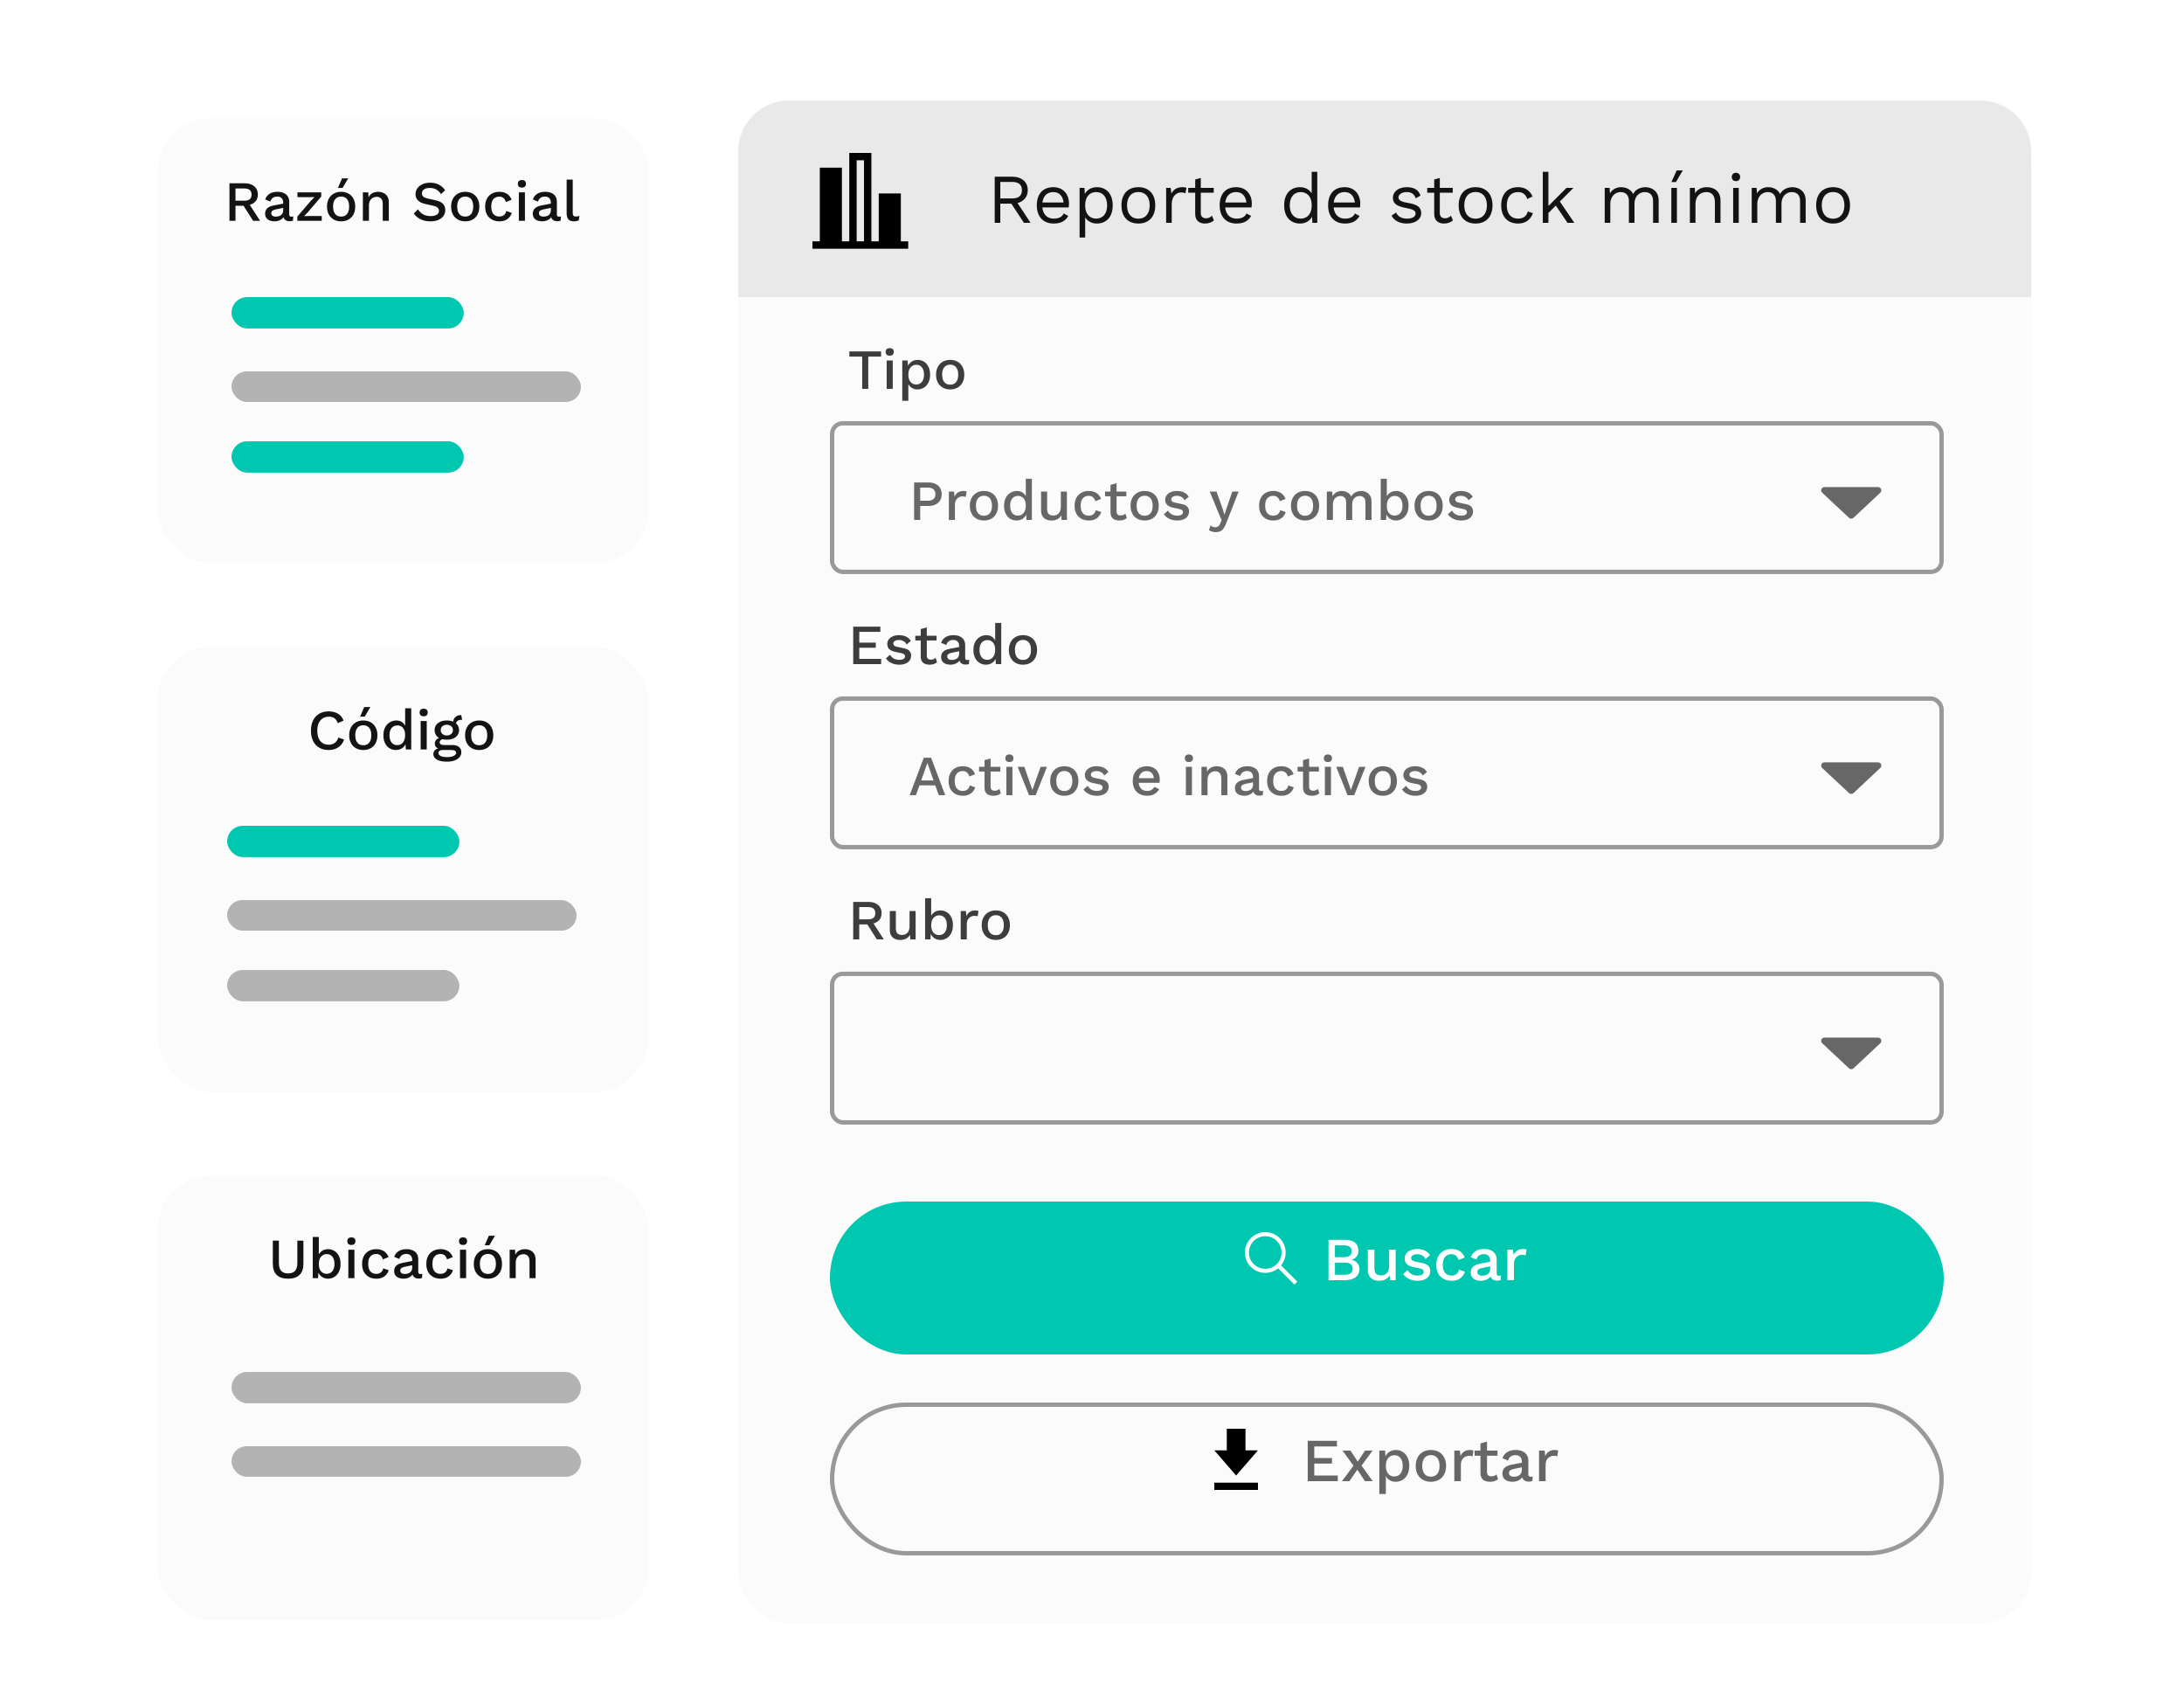 <svg width="500" height="390" viewBox="0 0 500 390" fill="none" xmlns="http://www.w3.org/2000/svg">
<g filter="url(#filter0_d_1260_1443)">
<rect x="36" y="23" width="112.588" height="101.912" rx="12.605" fill="#FBFBFB"/>
</g>
<path d="M56.032 41.949C56.95 41.949 57.678 42.179 58.216 42.638C58.762 43.098 59.035 43.717 59.035 44.497C59.035 45.303 58.762 45.927 58.216 46.369C57.678 46.803 56.95 47.019 56.032 47.019L55.902 47.097H53.913V50.529H52.535V41.949H56.032ZM55.928 45.94C56.491 45.94 56.907 45.828 57.176 45.602C57.453 45.368 57.592 45.013 57.592 44.536C57.592 44.068 57.453 43.717 57.176 43.483C56.907 43.249 56.491 43.132 55.928 43.132H53.913V45.94H55.928ZM56.747 46.226L59.542 50.529H57.943L55.551 46.772L56.747 46.226ZM64.831 46.356C64.831 45.923 64.71 45.589 64.467 45.355C64.233 45.113 63.908 44.991 63.492 44.991C63.102 44.991 62.769 45.082 62.491 45.264C62.214 45.446 62.01 45.741 61.88 46.148L60.71 45.654C60.875 45.126 61.196 44.701 61.672 44.38C62.157 44.06 62.782 43.899 63.544 43.899C64.064 43.899 64.523 43.986 64.922 44.159C65.321 44.324 65.633 44.575 65.858 44.913C66.092 45.251 66.209 45.685 66.209 46.213V49.112C66.209 49.433 66.37 49.593 66.69 49.593C66.846 49.593 66.998 49.572 67.145 49.528L67.067 50.49C66.868 50.586 66.617 50.633 66.313 50.633C66.036 50.633 65.784 50.586 65.559 50.49C65.343 50.386 65.169 50.235 65.039 50.035C64.918 49.827 64.857 49.572 64.857 49.268V49.177L65.143 49.164C65.065 49.502 64.905 49.784 64.662 50.009C64.419 50.226 64.138 50.391 63.817 50.503C63.496 50.607 63.172 50.659 62.842 50.659C62.435 50.659 62.066 50.594 61.737 50.464C61.416 50.334 61.161 50.139 60.97 49.879C60.788 49.611 60.697 49.281 60.697 48.891C60.697 48.406 60.853 48.007 61.165 47.695C61.486 47.383 61.937 47.171 62.517 47.058L65.039 46.564L65.026 47.539L63.193 47.916C62.829 47.986 62.556 48.085 62.374 48.215C62.192 48.345 62.101 48.536 62.101 48.787C62.101 49.03 62.192 49.225 62.374 49.372C62.565 49.511 62.816 49.58 63.128 49.58C63.345 49.58 63.553 49.554 63.752 49.502C63.96 49.45 64.147 49.368 64.311 49.255C64.476 49.134 64.602 48.982 64.688 48.8C64.784 48.61 64.831 48.384 64.831 48.124V46.356ZM68.072 50.529V49.567L71.218 45.901L72.011 45.095L70.88 45.121H68.098V44.029H73.545V44.991L70.399 48.657L69.619 49.463L70.854 49.437H73.662V50.529H68.072ZM78.101 43.899C78.734 43.899 79.293 44.034 79.778 44.302C80.263 44.571 80.641 44.961 80.909 45.472C81.186 45.975 81.325 46.577 81.325 47.279C81.325 47.981 81.186 48.588 80.909 49.099C80.641 49.602 80.263 49.988 79.778 50.256C79.293 50.525 78.734 50.659 78.101 50.659C77.469 50.659 76.909 50.525 76.424 50.256C75.939 49.988 75.558 49.602 75.28 49.099C75.003 48.588 74.864 47.981 74.864 47.279C74.864 46.577 75.003 45.975 75.28 45.472C75.558 44.961 75.939 44.571 76.424 44.302C76.909 44.034 77.469 43.899 78.101 43.899ZM78.101 44.991C77.711 44.991 77.377 45.082 77.1 45.264C76.832 45.438 76.624 45.693 76.476 46.031C76.329 46.369 76.255 46.785 76.255 47.279C76.255 47.765 76.329 48.181 76.476 48.527C76.624 48.865 76.832 49.125 77.1 49.307C77.377 49.481 77.711 49.567 78.101 49.567C78.491 49.567 78.82 49.481 79.089 49.307C79.358 49.125 79.566 48.865 79.713 48.527C79.861 48.181 79.934 47.765 79.934 47.279C79.934 46.785 79.861 46.369 79.713 46.031C79.566 45.693 79.358 45.438 79.089 45.264C78.82 45.082 78.491 44.991 78.101 44.991ZM78.309 40.831H79.713L78.426 43.015H77.36L78.309 40.831ZM83.075 50.529V44.029H84.31L84.401 45.719L84.219 45.537C84.34 45.165 84.514 44.857 84.739 44.614C84.973 44.363 85.246 44.181 85.558 44.068C85.879 43.956 86.217 43.899 86.572 43.899C87.031 43.899 87.443 43.99 87.807 44.172C88.18 44.346 88.474 44.61 88.691 44.965C88.908 45.321 89.016 45.771 89.016 46.317V50.529H87.625V46.746C87.625 46.105 87.491 45.663 87.222 45.42C86.962 45.169 86.633 45.043 86.234 45.043C85.948 45.043 85.671 45.113 85.402 45.251C85.133 45.381 84.908 45.594 84.726 45.888C84.553 46.183 84.466 46.577 84.466 47.071V50.529H83.075ZM98.472 41.819C99.243 41.819 99.91 41.967 100.473 42.261C101.037 42.547 101.513 42.972 101.903 43.535L100.967 44.432C100.638 43.93 100.265 43.57 99.85 43.353C99.442 43.128 98.957 43.015 98.394 43.015C97.978 43.015 97.635 43.072 97.367 43.184C97.098 43.297 96.898 43.449 96.769 43.639C96.647 43.821 96.587 44.029 96.587 44.263C96.587 44.532 96.677 44.766 96.859 44.965C97.05 45.165 97.401 45.321 97.912 45.433L99.654 45.823C100.486 46.005 101.076 46.283 101.422 46.655C101.769 47.028 101.942 47.5 101.942 48.072C101.942 48.601 101.799 49.06 101.513 49.45C101.227 49.84 100.829 50.139 100.317 50.347C99.815 50.555 99.221 50.659 98.537 50.659C97.93 50.659 97.384 50.581 96.898 50.425C96.413 50.269 95.989 50.057 95.624 49.788C95.26 49.52 94.962 49.212 94.728 48.865L95.689 47.903C95.871 48.207 96.101 48.48 96.379 48.722C96.656 48.956 96.977 49.138 97.341 49.268C97.713 49.398 98.125 49.463 98.576 49.463C98.974 49.463 99.317 49.416 99.603 49.32C99.897 49.225 100.118 49.086 100.265 48.904C100.421 48.714 100.499 48.488 100.499 48.228C100.499 47.977 100.413 47.756 100.239 47.565C100.075 47.375 99.763 47.227 99.303 47.123L97.418 46.694C96.898 46.582 96.469 46.421 96.132 46.213C95.793 46.005 95.542 45.754 95.377 45.459C95.213 45.156 95.13 44.818 95.13 44.445C95.13 43.96 95.26 43.522 95.52 43.132C95.789 42.734 96.175 42.417 96.677 42.183C97.18 41.941 97.778 41.819 98.472 41.819ZM106.513 43.899C107.146 43.899 107.705 44.034 108.19 44.302C108.676 44.571 109.053 44.961 109.321 45.472C109.599 45.975 109.737 46.577 109.737 47.279C109.737 47.981 109.599 48.588 109.321 49.099C109.053 49.602 108.676 49.988 108.19 50.256C107.705 50.525 107.146 50.659 106.513 50.659C105.881 50.659 105.322 50.525 104.836 50.256C104.351 49.988 103.97 49.602 103.692 49.099C103.415 48.588 103.276 47.981 103.276 47.279C103.276 46.577 103.415 45.975 103.692 45.472C103.97 44.961 104.351 44.571 104.836 44.302C105.322 44.034 105.881 43.899 106.513 43.899ZM106.513 44.991C106.123 44.991 105.79 45.082 105.512 45.264C105.244 45.438 105.036 45.693 104.888 46.031C104.741 46.369 104.667 46.785 104.667 47.279C104.667 47.765 104.741 48.181 104.888 48.527C105.036 48.865 105.244 49.125 105.512 49.307C105.79 49.481 106.123 49.567 106.513 49.567C106.903 49.567 107.233 49.481 107.501 49.307C107.77 49.125 107.978 48.865 108.125 48.527C108.273 48.181 108.346 47.765 108.346 47.279C108.346 46.785 108.273 46.369 108.125 46.031C107.978 45.693 107.77 45.438 107.501 45.264C107.233 45.082 106.903 44.991 106.513 44.991ZM114.295 43.899C114.815 43.899 115.257 43.977 115.621 44.133C115.994 44.281 116.306 44.493 116.557 44.77C116.809 45.048 116.999 45.364 117.129 45.719L115.816 46.239C115.704 45.841 115.522 45.537 115.27 45.329C115.028 45.113 114.707 45.004 114.308 45.004C113.918 45.004 113.585 45.095 113.307 45.277C113.03 45.451 112.818 45.706 112.67 46.044C112.532 46.382 112.462 46.798 112.462 47.292C112.462 47.778 112.536 48.189 112.683 48.527C112.831 48.865 113.043 49.121 113.32 49.294C113.598 49.468 113.927 49.554 114.308 49.554C114.603 49.554 114.859 49.507 115.075 49.411C115.292 49.307 115.47 49.164 115.608 48.982C115.756 48.792 115.855 48.562 115.907 48.293L117.168 48.722C117.047 49.112 116.856 49.455 116.596 49.749C116.345 50.035 116.029 50.261 115.647 50.425C115.266 50.581 114.828 50.659 114.334 50.659C113.693 50.659 113.125 50.525 112.631 50.256C112.137 49.988 111.752 49.602 111.474 49.099C111.206 48.588 111.071 47.981 111.071 47.279C111.071 46.577 111.206 45.975 111.474 45.472C111.752 44.961 112.133 44.571 112.618 44.302C113.112 44.034 113.671 43.899 114.295 43.899ZM119.489 42.937C119.186 42.937 118.952 42.864 118.787 42.716C118.631 42.56 118.553 42.344 118.553 42.066C118.553 41.789 118.631 41.577 118.787 41.429C118.952 41.282 119.186 41.208 119.489 41.208C119.784 41.208 120.009 41.282 120.165 41.429C120.33 41.577 120.412 41.789 120.412 42.066C120.412 42.344 120.33 42.56 120.165 42.716C120.009 42.864 119.784 42.937 119.489 42.937ZM120.178 44.029V50.529H118.787V44.029H120.178ZM126.111 46.356C126.111 45.923 125.99 45.589 125.747 45.355C125.513 45.113 125.188 44.991 124.772 44.991C124.382 44.991 124.049 45.082 123.771 45.264C123.494 45.446 123.29 45.741 123.16 46.148L121.99 45.654C122.155 45.126 122.476 44.701 122.952 44.38C123.438 44.06 124.062 43.899 124.824 43.899C125.344 43.899 125.804 43.986 126.202 44.159C126.601 44.324 126.913 44.575 127.138 44.913C127.372 45.251 127.489 45.685 127.489 46.213V49.112C127.489 49.433 127.65 49.593 127.97 49.593C128.126 49.593 128.278 49.572 128.425 49.528L128.347 50.49C128.148 50.586 127.897 50.633 127.593 50.633C127.316 50.633 127.065 50.586 126.839 50.49C126.623 50.386 126.449 50.235 126.319 50.035C126.198 49.827 126.137 49.572 126.137 49.268V49.177L126.423 49.164C126.345 49.502 126.185 49.784 125.942 50.009C125.7 50.226 125.418 50.391 125.097 50.503C124.777 50.607 124.452 50.659 124.122 50.659C123.715 50.659 123.347 50.594 123.017 50.464C122.697 50.334 122.441 50.139 122.25 49.879C122.068 49.611 121.977 49.281 121.977 48.891C121.977 48.406 122.133 48.007 122.445 47.695C122.766 47.383 123.217 47.171 123.797 47.058L126.319 46.564L126.306 47.539L124.473 47.916C124.109 47.986 123.836 48.085 123.654 48.215C123.472 48.345 123.381 48.536 123.381 48.787C123.381 49.03 123.472 49.225 123.654 49.372C123.845 49.511 124.096 49.58 124.408 49.58C124.625 49.58 124.833 49.554 125.032 49.502C125.24 49.45 125.427 49.368 125.591 49.255C125.756 49.134 125.882 48.982 125.968 48.8C126.064 48.61 126.111 48.384 126.111 48.124V46.356ZM131.12 41.104V48.709C131.12 49.03 131.177 49.251 131.289 49.372C131.402 49.494 131.588 49.554 131.848 49.554C132.004 49.554 132.134 49.546 132.238 49.528C132.351 49.502 132.49 49.459 132.654 49.398L132.498 50.438C132.351 50.508 132.182 50.56 131.991 50.594C131.801 50.638 131.61 50.659 131.419 50.659C130.839 50.659 130.41 50.512 130.132 50.217C129.864 49.914 129.729 49.45 129.729 48.826V41.104H131.12Z" fill="#131313"/>
<rect x="53" y="68" width="53.173" height="7.174" rx="3.587" fill="#00C7AF"/>
<rect x="53" y="101" width="53.173" height="7.174" rx="3.587" fill="#00C7AF"/>
<rect x="53" y="85" width="80" height="7" rx="3.5" fill="#B3B3B3"/>
<g filter="url(#filter1_d_1260_1443)">
<rect x="36" y="144" width="112.588" height="101.912" rx="12.605" fill="#FBFBFB"/>
</g>
<path d="M78.778 169.254C78.604 169.774 78.344 170.216 77.998 170.58C77.651 170.936 77.244 171.204 76.776 171.386C76.308 171.568 75.792 171.659 75.229 171.659C74.405 171.659 73.69 171.482 73.084 171.126C72.477 170.771 72.009 170.264 71.68 169.605C71.35 168.947 71.186 168.158 71.186 167.239C71.186 166.321 71.35 165.532 71.68 164.873C72.009 164.215 72.477 163.708 73.084 163.352C73.69 162.997 74.401 162.819 75.216 162.819C75.779 162.819 76.286 162.897 76.737 163.053C77.196 163.209 77.586 163.443 77.907 163.755C78.227 164.067 78.474 164.457 78.648 164.925L77.335 165.51C77.161 164.999 76.91 164.626 76.581 164.392C76.251 164.15 75.822 164.028 75.294 164.028C74.765 164.028 74.301 164.154 73.903 164.405C73.504 164.657 73.192 165.021 72.967 165.497C72.75 165.974 72.642 166.555 72.642 167.239C72.642 167.915 72.746 168.496 72.954 168.981C73.162 169.458 73.461 169.822 73.851 170.073C74.241 170.325 74.709 170.45 75.255 170.45C75.783 170.45 76.238 170.316 76.62 170.047C77.01 169.77 77.287 169.358 77.452 168.812L78.778 169.254ZM83.179 164.899C83.812 164.899 84.371 165.034 84.856 165.302C85.342 165.571 85.719 165.961 85.987 166.472C86.265 166.975 86.403 167.577 86.403 168.279C86.403 168.981 86.265 169.588 85.987 170.099C85.719 170.602 85.342 170.988 84.856 171.256C84.371 171.525 83.812 171.659 83.179 171.659C82.547 171.659 81.988 171.525 81.502 171.256C81.017 170.988 80.636 170.602 80.358 170.099C80.081 169.588 79.942 168.981 79.942 168.279C79.942 167.577 80.081 166.975 80.358 166.472C80.636 165.961 81.017 165.571 81.502 165.302C81.988 165.034 82.547 164.899 83.179 164.899ZM83.179 165.991C82.789 165.991 82.456 166.082 82.178 166.264C81.91 166.438 81.702 166.693 81.554 167.031C81.407 167.369 81.333 167.785 81.333 168.279C81.333 168.765 81.407 169.181 81.554 169.527C81.702 169.865 81.91 170.125 82.178 170.307C82.456 170.481 82.789 170.567 83.179 170.567C83.569 170.567 83.899 170.481 84.167 170.307C84.436 170.125 84.644 169.865 84.791 169.527C84.939 169.181 85.012 168.765 85.012 168.279C85.012 167.785 84.939 167.369 84.791 167.031C84.644 166.693 84.436 166.438 84.167 166.264C83.899 166.082 83.569 165.991 83.179 165.991ZM83.387 161.831H84.791L83.504 164.015H82.438L83.387 161.831ZM90.649 171.659C90.112 171.659 89.622 171.525 89.18 171.256C88.747 170.988 88.405 170.602 88.153 170.099C87.902 169.597 87.776 168.994 87.776 168.292C87.776 167.564 87.911 166.949 88.179 166.446C88.448 165.944 88.808 165.562 89.258 165.302C89.709 165.034 90.203 164.899 90.74 164.899C91.295 164.899 91.763 165.051 92.144 165.354C92.526 165.658 92.781 166.052 92.911 166.537L92.755 166.68V162.104H94.146V171.529H92.911L92.807 169.761L92.989 169.774C92.929 170.164 92.786 170.502 92.56 170.788C92.335 171.066 92.053 171.282 91.715 171.438C91.386 171.586 91.031 171.659 90.649 171.659ZM90.948 170.541C91.321 170.541 91.642 170.446 91.91 170.255C92.179 170.065 92.387 169.796 92.534 169.449C92.682 169.103 92.755 168.687 92.755 168.201C92.755 167.751 92.682 167.365 92.534 167.044C92.387 166.715 92.179 166.464 91.91 166.29C91.65 166.117 91.347 166.03 91 166.03C90.42 166.03 89.969 166.23 89.648 166.628C89.328 167.027 89.167 167.577 89.167 168.279C89.167 168.981 89.323 169.536 89.635 169.943C89.947 170.342 90.385 170.541 90.948 170.541ZM97.006 163.937C96.702 163.937 96.468 163.864 96.304 163.716C96.148 163.56 96.07 163.344 96.07 163.066C96.07 162.789 96.148 162.577 96.304 162.429C96.468 162.282 96.702 162.208 97.006 162.208C97.3 162.208 97.526 162.282 97.682 162.429C97.846 162.577 97.929 162.789 97.929 163.066C97.929 163.344 97.846 163.56 97.682 163.716C97.526 163.864 97.3 163.937 97.006 163.937ZM97.695 165.029V171.529H96.304V165.029H97.695ZM105.591 163.664L105.812 164.756C105.786 164.756 105.76 164.756 105.734 164.756C105.708 164.748 105.682 164.743 105.656 164.743C105.24 164.743 104.924 164.834 104.707 165.016C104.49 165.19 104.382 165.445 104.382 165.783L103.706 165.471C103.706 165.125 103.78 164.817 103.927 164.548C104.074 164.271 104.282 164.054 104.551 163.898C104.828 163.742 105.14 163.664 105.487 163.664C105.504 163.664 105.522 163.664 105.539 163.664C105.556 163.664 105.574 163.664 105.591 163.664ZM103.537 170.515C104.196 170.515 104.707 170.663 105.071 170.957C105.435 171.243 105.617 171.642 105.617 172.153C105.617 172.604 105.474 172.99 105.188 173.31C104.902 173.64 104.512 173.891 104.018 174.064C103.533 174.238 102.974 174.324 102.341 174.324C101.275 174.324 100.486 174.16 99.975 173.83C99.464 173.501 99.208 173.089 99.208 172.595C99.208 172.249 99.329 171.945 99.572 171.685C99.823 171.425 100.244 171.278 100.833 171.243L100.755 171.451C100.391 171.373 100.096 171.235 99.871 171.035C99.654 170.827 99.546 170.537 99.546 170.164C99.546 169.792 99.689 169.475 99.975 169.215C100.261 168.955 100.664 168.804 101.184 168.76L101.912 169.111H101.756C101.357 169.146 101.076 169.237 100.911 169.384C100.746 169.532 100.664 169.696 100.664 169.878C100.664 170.095 100.742 170.255 100.898 170.359C101.063 170.463 101.292 170.515 101.587 170.515H103.537ZM102.341 173.284C102.818 173.284 103.208 173.237 103.511 173.141C103.823 173.055 104.053 172.938 104.2 172.79C104.356 172.652 104.434 172.496 104.434 172.322C104.434 172.123 104.352 171.963 104.187 171.841C104.031 171.72 103.745 171.659 103.329 171.659H101.236C100.993 171.659 100.79 171.72 100.625 171.841C100.46 171.971 100.378 172.145 100.378 172.361C100.378 172.647 100.551 172.873 100.898 173.037C101.245 173.202 101.726 173.284 102.341 173.284ZM102.289 164.899C102.861 164.899 103.355 164.99 103.771 165.172C104.196 165.354 104.521 165.61 104.746 165.939C104.98 166.269 105.097 166.654 105.097 167.096C105.097 167.538 104.98 167.924 104.746 168.253C104.521 168.583 104.196 168.838 103.771 169.02C103.355 169.202 102.861 169.293 102.289 169.293C101.388 169.293 100.694 169.094 100.209 168.695C99.732 168.288 99.494 167.755 99.494 167.096C99.494 166.654 99.611 166.269 99.845 165.939C100.079 165.61 100.404 165.354 100.82 165.172C101.245 164.99 101.734 164.899 102.289 164.899ZM102.289 165.874C101.89 165.874 101.557 165.987 101.288 166.212C101.028 166.429 100.898 166.724 100.898 167.096C100.898 167.469 101.028 167.768 101.288 167.993C101.557 168.219 101.89 168.331 102.289 168.331C102.696 168.331 103.03 168.219 103.29 167.993C103.559 167.768 103.693 167.469 103.693 167.096C103.693 166.724 103.559 166.429 103.29 166.212C103.03 165.987 102.696 165.874 102.289 165.874ZM109.713 164.899C110.345 164.899 110.904 165.034 111.39 165.302C111.875 165.571 112.252 165.961 112.521 166.472C112.798 166.975 112.937 167.577 112.937 168.279C112.937 168.981 112.798 169.588 112.521 170.099C112.252 170.602 111.875 170.988 111.39 171.256C110.904 171.525 110.345 171.659 109.713 171.659C109.08 171.659 108.521 171.525 108.036 171.256C107.55 170.988 107.169 170.602 106.892 170.099C106.614 169.588 106.476 168.981 106.476 168.279C106.476 167.577 106.614 166.975 106.892 166.472C107.169 165.961 107.55 165.571 108.036 165.302C108.521 165.034 109.08 164.899 109.713 164.899ZM109.713 165.991C109.323 165.991 108.989 166.082 108.712 166.264C108.443 166.438 108.235 166.693 108.088 167.031C107.94 167.369 107.867 167.785 107.867 168.279C107.867 168.765 107.94 169.181 108.088 169.527C108.235 169.865 108.443 170.125 108.712 170.307C108.989 170.481 109.323 170.567 109.713 170.567C110.103 170.567 110.432 170.481 110.701 170.307C110.969 170.125 111.177 169.865 111.325 169.527C111.472 169.181 111.546 168.765 111.546 168.279C111.546 167.785 111.472 167.369 111.325 167.031C111.177 166.693 110.969 166.438 110.701 166.264C110.432 166.082 110.103 165.991 109.713 165.991Z" fill="#131313"/>
<rect x="52" y="189" width="53.173" height="7.174" rx="3.587" fill="#00C7AF"/>
<rect x="52" y="222" width="53.173" height="7.174" rx="3.587" fill="#B3B3B3"/>
<rect x="52" y="206" width="80" height="7" rx="3.5" fill="#B3B3B3"/>
<g filter="url(#filter2_d_1260_1443)">
<rect x="36" y="265" width="112.588" height="101.912" rx="12.605" fill="#FBFBFB"/>
</g>
<path d="M69.464 283.949V289.24C69.464 290.376 69.165 291.229 68.567 291.801C67.969 292.373 67.098 292.659 65.954 292.659C64.827 292.659 63.961 292.373 63.354 291.801C62.756 291.229 62.457 290.376 62.457 289.24V283.949H63.848V289.071C63.848 289.877 64.021 290.475 64.368 290.865C64.715 291.255 65.243 291.45 65.954 291.45C66.673 291.45 67.206 291.255 67.553 290.865C67.9 290.475 68.073 289.877 68.073 289.071V283.949H69.464ZM75.081 292.659C74.7 292.659 74.349 292.586 74.028 292.438C73.716 292.291 73.452 292.087 73.235 291.827C73.018 291.559 72.858 291.26 72.754 290.93L72.923 290.709L72.819 292.529H71.597V283.104H72.988V287.667L72.832 287.446C72.997 286.996 73.278 286.627 73.677 286.341C74.076 286.047 74.557 285.899 75.12 285.899C75.64 285.899 76.117 286.034 76.55 286.302C76.992 286.571 77.339 286.957 77.59 287.459C77.841 287.962 77.967 288.573 77.967 289.292C77.967 289.994 77.837 290.597 77.577 291.099C77.326 291.602 76.979 291.988 76.537 292.256C76.104 292.525 75.618 292.659 75.081 292.659ZM74.782 291.541C75.345 291.541 75.783 291.342 76.095 290.943C76.416 290.536 76.576 289.981 76.576 289.279C76.576 288.577 76.42 288.027 76.108 287.628C75.796 287.23 75.358 287.03 74.795 287.03C74.431 287.03 74.115 287.126 73.846 287.316C73.577 287.498 73.365 287.758 73.209 288.096C73.062 288.434 72.988 288.837 72.988 289.305C72.988 289.765 73.062 290.163 73.209 290.501C73.356 290.831 73.564 291.086 73.833 291.268C74.11 291.45 74.427 291.541 74.782 291.541ZM80.45 284.937C80.146 284.937 79.912 284.864 79.748 284.716C79.591 284.56 79.513 284.344 79.513 284.066C79.513 283.789 79.591 283.577 79.748 283.429C79.912 283.282 80.146 283.208 80.45 283.208C80.744 283.208 80.969 283.282 81.126 283.429C81.29 283.577 81.373 283.789 81.373 284.066C81.373 284.344 81.29 284.56 81.126 284.716C80.969 284.864 80.744 284.937 80.45 284.937ZM81.138 286.029V292.529H79.748V286.029H81.138ZM86.123 285.899C86.643 285.899 87.085 285.977 87.449 286.133C87.822 286.281 88.133 286.493 88.385 286.77C88.636 287.048 88.827 287.364 88.957 287.719L87.644 288.239C87.531 287.841 87.349 287.537 87.098 287.329C86.855 287.113 86.534 287.004 86.136 287.004C85.746 287.004 85.412 287.095 85.135 287.277C84.858 287.451 84.645 287.706 84.498 288.044C84.359 288.382 84.29 288.798 84.29 289.292C84.29 289.778 84.364 290.189 84.511 290.527C84.658 290.865 84.871 291.121 85.148 291.294C85.425 291.468 85.754 291.554 86.136 291.554C86.43 291.554 86.686 291.507 86.903 291.411C87.12 291.307 87.297 291.164 87.436 290.982C87.583 290.792 87.683 290.562 87.735 290.293L88.996 290.722C88.874 291.112 88.684 291.455 88.424 291.749C88.172 292.035 87.856 292.261 87.475 292.425C87.094 292.581 86.656 292.659 86.162 292.659C85.52 292.659 84.953 292.525 84.459 292.256C83.965 291.988 83.579 291.602 83.302 291.099C83.033 290.588 82.899 289.981 82.899 289.279C82.899 288.577 83.033 287.975 83.302 287.472C83.579 286.961 83.96 286.571 84.446 286.302C84.94 286.034 85.499 285.899 86.123 285.899ZM94.372 288.356C94.372 287.923 94.25 287.589 94.008 287.355C93.774 287.113 93.449 286.991 93.033 286.991C92.643 286.991 92.309 287.082 92.032 287.264C91.754 287.446 91.551 287.741 91.421 288.148L90.251 287.654C90.415 287.126 90.736 286.701 91.213 286.38C91.698 286.06 92.322 285.899 93.085 285.899C93.605 285.899 94.064 285.986 94.463 286.159C94.861 286.324 95.173 286.575 95.399 286.913C95.633 287.251 95.75 287.685 95.75 288.213V291.112C95.75 291.433 95.91 291.593 96.231 291.593C96.387 291.593 96.538 291.572 96.686 291.528L96.608 292.49C96.408 292.586 96.157 292.633 95.854 292.633C95.576 292.633 95.325 292.586 95.1 292.49C94.883 292.386 94.71 292.235 94.58 292.035C94.458 291.827 94.398 291.572 94.398 291.268V291.177L94.684 291.164C94.606 291.502 94.445 291.784 94.203 292.009C93.96 292.226 93.678 292.391 93.358 292.503C93.037 292.607 92.712 292.659 92.383 292.659C91.975 292.659 91.607 292.594 91.278 292.464C90.957 292.334 90.701 292.139 90.511 291.879C90.329 291.611 90.238 291.281 90.238 290.891C90.238 290.406 90.394 290.007 90.706 289.695C91.026 289.383 91.477 289.171 92.058 289.058L94.58 288.564L94.567 289.539L92.734 289.916C92.37 289.986 92.097 290.085 91.915 290.215C91.733 290.345 91.642 290.536 91.642 290.787C91.642 291.03 91.733 291.225 91.915 291.372C92.105 291.511 92.357 291.58 92.669 291.58C92.885 291.58 93.093 291.554 93.293 291.502C93.501 291.45 93.687 291.368 93.852 291.255C94.016 291.134 94.142 290.982 94.229 290.8C94.324 290.61 94.372 290.384 94.372 290.124V288.356ZM100.824 285.899C101.344 285.899 101.786 285.977 102.15 286.133C102.523 286.281 102.835 286.493 103.086 286.77C103.337 287.048 103.528 287.364 103.658 287.719L102.345 288.239C102.232 287.841 102.05 287.537 101.799 287.329C101.556 287.113 101.236 287.004 100.837 287.004C100.447 287.004 100.113 287.095 99.836 287.277C99.559 287.451 99.346 287.706 99.199 288.044C99.06 288.382 98.991 288.798 98.991 289.292C98.991 289.778 99.065 290.189 99.212 290.527C99.359 290.865 99.572 291.121 99.849 291.294C100.126 291.468 100.456 291.554 100.837 291.554C101.132 291.554 101.387 291.507 101.604 291.411C101.821 291.307 101.998 291.164 102.137 290.982C102.284 290.792 102.384 290.562 102.436 290.293L103.697 290.722C103.576 291.112 103.385 291.455 103.125 291.749C102.874 292.035 102.557 292.261 102.176 292.425C101.795 292.581 101.357 292.659 100.863 292.659C100.222 292.659 99.654 292.525 99.16 292.256C98.666 291.988 98.28 291.602 98.003 291.099C97.734 290.588 97.6 289.981 97.6 289.279C97.6 288.577 97.734 287.975 98.003 287.472C98.28 286.961 98.662 286.571 99.147 286.302C99.641 286.034 100.2 285.899 100.824 285.899ZM106.018 284.937C105.714 284.937 105.48 284.864 105.316 284.716C105.16 284.56 105.082 284.344 105.082 284.066C105.082 283.789 105.16 283.577 105.316 283.429C105.48 283.282 105.714 283.208 106.018 283.208C106.312 283.208 106.538 283.282 106.694 283.429C106.858 283.577 106.941 283.789 106.941 284.066C106.941 284.344 106.858 284.56 106.694 284.716C106.538 284.864 106.312 284.937 106.018 284.937ZM106.707 286.029V292.529H105.316V286.029H106.707ZM111.704 285.899C112.337 285.899 112.896 286.034 113.381 286.302C113.867 286.571 114.244 286.961 114.512 287.472C114.79 287.975 114.928 288.577 114.928 289.279C114.928 289.981 114.79 290.588 114.512 291.099C114.244 291.602 113.867 291.988 113.381 292.256C112.896 292.525 112.337 292.659 111.704 292.659C111.072 292.659 110.513 292.525 110.027 292.256C109.542 291.988 109.161 291.602 108.883 291.099C108.606 290.588 108.467 289.981 108.467 289.279C108.467 288.577 108.606 287.975 108.883 287.472C109.161 286.961 109.542 286.571 110.027 286.302C110.513 286.034 111.072 285.899 111.704 285.899ZM111.704 286.991C111.314 286.991 110.981 287.082 110.703 287.264C110.435 287.438 110.227 287.693 110.079 288.031C109.932 288.369 109.858 288.785 109.858 289.279C109.858 289.765 109.932 290.181 110.079 290.527C110.227 290.865 110.435 291.125 110.703 291.307C110.981 291.481 111.314 291.567 111.704 291.567C112.094 291.567 112.424 291.481 112.692 291.307C112.961 291.125 113.169 290.865 113.316 290.527C113.464 290.181 113.537 289.765 113.537 289.279C113.537 288.785 113.464 288.369 113.316 288.031C113.169 287.693 112.961 287.438 112.692 287.264C112.424 287.082 112.094 286.991 111.704 286.991ZM111.912 282.831H113.316L112.029 285.015H110.963L111.912 282.831ZM116.678 292.529V286.029H117.913L118.004 287.719L117.822 287.537C117.943 287.165 118.117 286.857 118.342 286.614C118.576 286.363 118.849 286.181 119.161 286.068C119.482 285.956 119.82 285.899 120.175 285.899C120.634 285.899 121.046 285.99 121.41 286.172C121.783 286.346 122.077 286.61 122.294 286.965C122.511 287.321 122.619 287.771 122.619 288.317V292.529H121.228V288.746C121.228 288.105 121.094 287.663 120.825 287.42C120.565 287.169 120.236 287.043 119.837 287.043C119.551 287.043 119.274 287.113 119.005 287.251C118.736 287.381 118.511 287.594 118.329 287.888C118.156 288.183 118.069 288.577 118.069 289.071V292.529H116.678Z" fill="#131313"/>
<rect x="53" y="314" width="80" height="7.174" rx="3.587" fill="#B3B3B3"/>
<rect x="53" y="331" width="80" height="7" rx="3.5" fill="#B3B3B3"/>
<g filter="url(#filter3_d_1260_1443)">
<rect x="169" y="23" width="296.029" height="344.559" rx="11.647" fill="#FBFBFB"/>
</g>
<path d="M169 34.647C169 28.215 174.215 23 180.647 23H453.382C459.815 23 465.029 28.215 465.029 34.647V68H169V34.647Z" fill="#E9E9E9"/>
<path d="M234.416 51L231.536 46.616H229.008V51H227.728V40.44H231.728C233.872 40.44 235.296 41.624 235.296 43.528C235.296 45.032 234.4 46.088 232.96 46.472L235.936 51H234.416ZM229.008 41.64V45.416H231.712C233.216 45.416 233.952 44.792 233.952 43.528C233.952 42.264 233.216 41.64 231.712 41.64H229.008ZM244.727 46.584C244.727 46.952 244.695 47.256 244.663 47.48H238.631C238.791 49.096 239.767 50.04 241.239 50.04C242.407 50.04 243.207 49.624 243.495 48.856L244.567 49.416C243.959 50.504 242.967 51.16 241.239 51.16C238.823 51.16 237.367 49.592 237.367 47C237.367 44.408 238.727 42.84 241.143 42.84C243.463 42.84 244.727 44.52 244.727 46.584ZM241.143 43.96C239.719 43.96 238.839 44.84 238.647 46.344H243.495C243.319 44.872 242.503 43.96 241.143 43.96ZM251.096 42.84C253.32 42.84 254.744 44.392 254.744 47C254.744 49.608 253.32 51.16 251.096 51.16C249.896 51.16 248.936 50.584 248.44 49.752V54.36H247.16V43H248.28L248.36 44.392C248.824 43.48 249.832 42.84 251.096 42.84ZM250.952 50.04C252.52 50.04 253.464 48.856 253.464 47C253.464 45.144 252.52 43.96 250.952 43.96C249.432 43.96 248.44 45.096 248.44 46.904V47.096C248.44 48.904 249.432 50.04 250.952 50.04ZM260.614 42.84C263.03 42.84 264.486 44.408 264.486 47C264.486 49.592 263.03 51.16 260.614 51.16C258.198 51.16 256.742 49.592 256.742 47C256.742 44.408 258.198 42.84 260.614 42.84ZM260.614 43.944C258.998 43.944 258.022 45.096 258.022 47C258.022 48.904 258.998 50.056 260.614 50.056C262.23 50.056 263.206 48.904 263.206 47C263.206 45.096 262.23 43.944 260.614 43.944ZM270.748 42.84C271.02 42.84 271.388 42.872 271.628 43L271.372 44.248C271.132 44.12 270.78 44.04 270.364 44.04C269.404 44.04 268.252 44.888 268.252 46.68V51H266.972V43H268.012L268.188 44.312C268.636 43.336 269.5 42.84 270.748 42.84ZM277.467 49.368L277.915 50.44C277.419 50.888 276.731 51.16 275.851 51.16C274.667 51.16 273.643 50.568 273.627 49.016V44.104H272.027V43H273.627V41.08L274.907 40.728V43H277.867V44.104H274.907V48.792C274.907 49.576 275.403 49.96 276.107 49.96C276.683 49.96 277.099 49.736 277.467 49.368ZM286.586 46.584C286.586 46.952 286.554 47.256 286.522 47.48H280.49C280.65 49.096 281.626 50.04 283.098 50.04C284.266 50.04 285.066 49.624 285.354 48.856L286.426 49.416C285.818 50.504 284.826 51.16 283.098 51.16C280.682 51.16 279.226 49.592 279.226 47C279.226 44.408 280.586 42.84 283.002 42.84C285.322 42.84 286.586 44.52 286.586 46.584ZM283.002 43.96C281.578 43.96 280.698 44.84 280.506 46.344H285.354C285.178 44.872 284.362 43.96 283.002 43.96ZM300.296 39.32H301.576V51H300.456L300.376 49.608C299.912 50.52 298.904 51.16 297.64 51.16C295.416 51.16 293.992 49.608 293.992 47C293.992 44.392 295.416 42.84 297.64 42.84C298.84 42.84 299.8 43.416 300.296 44.248V39.32ZM297.784 50.04C299.304 50.04 300.296 48.904 300.296 47.096V46.904C300.296 45.096 299.304 43.96 297.784 43.96C296.216 43.96 295.272 45.144 295.272 47C295.272 48.856 296.216 50.04 297.784 50.04ZM311.415 46.584C311.415 46.952 311.383 47.256 311.351 47.48H305.319C305.479 49.096 306.455 50.04 307.927 50.04C309.095 50.04 309.895 49.624 310.183 48.856L311.255 49.416C310.647 50.504 309.655 51.16 307.927 51.16C305.511 51.16 304.055 49.592 304.055 47C304.055 44.408 305.414 42.84 307.831 42.84C310.151 42.84 311.415 44.52 311.415 46.584ZM307.831 43.96C306.407 43.96 305.527 44.84 305.335 46.344H310.183C310.007 44.872 309.191 43.96 307.831 43.96ZM322.021 51.16C320.549 51.16 319.189 50.584 318.581 49.352L319.621 48.632C320.005 49.608 320.997 50.04 322.149 50.04C323.461 50.04 324.085 49.512 324.085 48.856C324.085 48.264 323.589 47.912 321.989 47.624C319.717 47.208 318.885 46.584 318.885 45.24C318.885 43.944 320.085 42.84 322.036 42.84C323.749 42.84 324.757 43.448 325.205 44.76L324.117 45.4C323.765 44.344 323.045 43.96 322.036 43.96C320.965 43.96 320.164 44.536 320.164 45.128C320.164 45.816 320.693 46.168 322.325 46.44C324.565 46.808 325.365 47.48 325.365 48.792C325.365 50.184 324.069 51.16 322.021 51.16ZM332.186 49.368L332.634 50.44C332.138 50.888 331.45 51.16 330.57 51.16C329.386 51.16 328.362 50.568 328.346 49.016V44.104H326.746V43H328.346V41.08L329.626 40.728V43H332.586V44.104H329.626V48.792C329.626 49.576 330.122 49.96 330.826 49.96C331.402 49.96 331.818 49.736 332.186 49.368ZM337.817 42.84C340.233 42.84 341.689 44.408 341.689 47C341.689 49.592 340.233 51.16 337.817 51.16C335.401 51.16 333.945 49.592 333.945 47C333.945 44.408 335.401 42.84 337.817 42.84ZM337.817 43.944C336.201 43.944 335.225 45.096 335.225 47C335.225 48.904 336.201 50.056 337.817 50.056C339.433 50.056 340.409 48.904 340.409 47C340.409 45.096 339.433 43.944 337.817 43.944ZM347.552 42.84C349.2 42.84 350.272 43.656 350.864 44.968L349.648 45.544C349.312 44.52 348.624 43.96 347.52 43.96C345.92 43.96 344.96 45.096 344.96 47C344.96 48.904 345.92 50.04 347.52 50.04C348.768 50.04 349.52 49.448 349.76 48.392L350.944 48.808C350.4 50.28 349.248 51.16 347.552 51.16C345.136 51.16 343.68 49.592 343.68 47C343.68 44.408 345.136 42.84 347.552 42.84ZM358.871 51L356.183 47.048L354.487 48.744V51H353.207V39.32H354.487V47.144L358.631 43H360.231L357.111 46.12L360.423 51H358.871ZM376.675 42.84C378.211 42.84 379.731 43.768 379.731 45.88V51H378.451V46.008C378.451 44.552 377.619 43.96 376.563 43.96C375.315 43.96 374.195 44.904 374.195 46.616V51H372.915V46.008C372.915 44.552 372.083 43.96 371.027 43.96C369.971 43.96 368.659 44.744 368.659 46.728V51H367.379V43H368.499L368.579 44.248C369.155 43.272 370.147 42.84 371.139 42.84C372.259 42.84 373.363 43.336 373.891 44.408C374.387 43.32 375.667 42.84 376.675 42.84ZM383.861 39H385.253L383.685 41.672H382.645L383.861 39ZM383.909 43V51H382.629V43H383.909ZM390.767 42.84C392.479 42.84 393.887 43.816 393.887 45.88V51H392.607V46.328C392.607 44.552 391.743 43.96 390.639 43.96C389.471 43.96 388.159 44.696 388.159 46.744V51H386.879V43H387.999L388.079 44.248C388.639 43.24 389.663 42.84 390.767 42.84ZM397.425 41.464C396.849 41.464 396.465 41.08 396.465 40.504C396.465 39.928 396.849 39.544 397.425 39.544C398.001 39.544 398.385 39.928 398.385 40.504C398.385 41.08 398.001 41.464 397.425 41.464ZM398.065 43V51H396.785V43H398.065ZM410.331 42.84C411.867 42.84 413.387 43.768 413.387 45.88V51H412.107V46.008C412.107 44.552 411.275 43.96 410.219 43.96C408.971 43.96 407.851 44.904 407.851 46.616V51H406.571V46.008C406.571 44.552 405.739 43.96 404.683 43.96C403.627 43.96 402.315 44.744 402.315 46.728V51H401.035V43H402.155L402.235 44.248C402.811 43.272 403.803 42.84 404.795 42.84C405.915 42.84 407.019 43.336 407.547 44.408C408.043 43.32 409.323 42.84 410.331 42.84ZM419.661 42.84C422.077 42.84 423.533 44.408 423.533 47C423.533 49.592 422.077 51.16 419.661 51.16C417.245 51.16 415.789 49.592 415.789 47C415.789 44.408 417.245 42.84 419.661 42.84ZM419.661 43.944C418.045 43.944 417.069 45.096 417.069 47C417.069 48.904 418.045 50.056 419.661 50.056C421.277 50.056 422.253 48.904 422.253 47C422.253 45.096 421.277 43.944 419.661 43.944Z" fill="#131313"/>
<rect x="190.5" y="96.881" width="254" height="34" rx="2.441" stroke="#999999"/>
<path d="M423.313 118.515C423.598 118.781 424.041 118.781 424.326 118.515L430.472 112.766C430.963 112.307 430.638 111.484 429.966 111.484H417.673C417.001 111.484 416.676 112.307 417.167 112.766L423.313 118.515Z" fill="#676767"/>
<path d="M201.716 80.42V81.616H198.778V89H197.387V81.616H194.449V80.42H201.716ZM203.698 81.408C203.395 81.408 203.161 81.334 202.996 81.187C202.84 81.031 202.762 80.814 202.762 80.537C202.762 80.26 202.84 80.047 202.996 79.9C203.161 79.753 203.395 79.679 203.698 79.679C203.993 79.679 204.218 79.753 204.374 79.9C204.539 80.047 204.621 80.26 204.621 80.537C204.621 80.814 204.539 81.031 204.374 81.187C204.218 81.334 203.993 81.408 203.698 81.408ZM204.387 82.5V89H202.996V82.5H204.387ZM206.563 91.73V82.5H207.798L207.902 84.32L207.72 84.099C207.824 83.761 207.985 83.462 208.201 83.202C208.418 82.942 208.687 82.738 209.007 82.591C209.337 82.444 209.696 82.37 210.086 82.37C210.615 82.37 211.096 82.504 211.529 82.773C211.963 83.042 212.305 83.427 212.556 83.93C212.808 84.424 212.933 85.026 212.933 85.737C212.933 86.448 212.803 87.059 212.543 87.57C212.292 88.073 211.945 88.458 211.503 88.727C211.07 88.996 210.585 89.13 210.047 89.13C209.493 89.13 209.02 88.987 208.63 88.701C208.24 88.406 207.963 88.034 207.798 87.583L207.954 87.362V91.73H206.563ZM209.748 87.999C210.312 87.999 210.749 87.8 211.061 87.401C211.382 87.002 211.542 86.452 211.542 85.75C211.542 85.048 211.386 84.498 211.074 84.099C210.762 83.692 210.329 83.488 209.774 83.488C209.41 83.488 209.09 83.583 208.812 83.774C208.544 83.956 208.331 84.216 208.175 84.554C208.028 84.883 207.954 85.282 207.954 85.75C207.954 86.209 208.028 86.608 208.175 86.946C208.323 87.284 208.531 87.544 208.799 87.726C209.068 87.908 209.384 87.999 209.748 87.999ZM217.535 82.37C218.167 82.37 218.726 82.504 219.212 82.773C219.697 83.042 220.074 83.432 220.343 83.943C220.62 84.446 220.759 85.048 220.759 85.75C220.759 86.452 220.62 87.059 220.343 87.57C220.074 88.073 219.697 88.458 219.212 88.727C218.726 88.996 218.167 89.13 217.535 89.13C216.902 89.13 216.343 88.996 215.858 88.727C215.372 88.458 214.991 88.073 214.714 87.57C214.436 87.059 214.298 86.452 214.298 85.75C214.298 85.048 214.436 84.446 214.714 83.943C214.991 83.432 215.372 83.042 215.858 82.773C216.343 82.504 216.902 82.37 217.535 82.37ZM217.535 83.462C217.145 83.462 216.811 83.553 216.534 83.735C216.265 83.908 216.057 84.164 215.91 84.502C215.762 84.84 215.689 85.256 215.689 85.75C215.689 86.235 215.762 86.651 215.91 86.998C216.057 87.336 216.265 87.596 216.534 87.778C216.811 87.951 217.145 88.038 217.535 88.038C217.925 88.038 218.254 87.951 218.523 87.778C218.791 87.596 218.999 87.336 219.147 86.998C219.294 86.651 219.368 86.235 219.368 85.75C219.368 85.256 219.294 84.84 219.147 84.502C218.999 84.164 218.791 83.908 218.523 83.735C218.254 83.553 217.925 83.462 217.535 83.462Z" fill="#3E3D3D"/>
<path d="M212.576 110.42C213.191 110.42 213.72 110.528 214.162 110.745C214.613 110.962 214.964 111.269 215.215 111.668C215.466 112.067 215.592 112.548 215.592 113.111C215.592 113.666 215.466 114.147 215.215 114.554C214.964 114.953 214.613 115.26 214.162 115.477C213.72 115.694 213.191 115.802 212.576 115.802H210.665V119H209.274V110.42H212.576ZM212.355 114.606C212.97 114.606 213.421 114.48 213.707 114.229C214.002 113.969 214.149 113.596 214.149 113.111C214.149 112.617 214.002 112.244 213.707 111.993C213.421 111.733 212.97 111.603 212.355 111.603H210.665V114.606H212.355ZM217.229 119V112.5H218.412L218.542 113.67C218.716 113.245 218.971 112.925 219.309 112.708C219.656 112.483 220.081 112.37 220.583 112.37C220.713 112.37 220.843 112.383 220.973 112.409C221.103 112.426 221.212 112.457 221.298 112.5L221.103 113.722C221.008 113.687 220.9 113.661 220.778 113.644C220.666 113.618 220.51 113.605 220.31 113.605C220.042 113.605 219.777 113.679 219.517 113.826C219.257 113.965 219.041 114.177 218.867 114.463C218.703 114.749 218.62 115.113 218.62 115.555V119H217.229ZM225.268 112.37C225.901 112.37 226.46 112.504 226.945 112.773C227.43 113.042 227.807 113.432 228.076 113.943C228.353 114.446 228.492 115.048 228.492 115.75C228.492 116.452 228.353 117.059 228.076 117.57C227.807 118.073 227.43 118.458 226.945 118.727C226.46 118.996 225.901 119.13 225.268 119.13C224.635 119.13 224.076 118.996 223.591 118.727C223.106 118.458 222.724 118.073 222.447 117.57C222.17 117.059 222.031 116.452 222.031 115.75C222.031 115.048 222.17 114.446 222.447 113.943C222.724 113.432 223.106 113.042 223.591 112.773C224.076 112.504 224.635 112.37 225.268 112.37ZM225.268 113.462C224.878 113.462 224.544 113.553 224.267 113.735C223.998 113.908 223.79 114.164 223.643 114.502C223.496 114.84 223.422 115.256 223.422 115.75C223.422 116.235 223.496 116.651 223.643 116.998C223.79 117.336 223.998 117.596 224.267 117.778C224.544 117.951 224.878 118.038 225.268 118.038C225.658 118.038 225.987 117.951 226.256 117.778C226.525 117.596 226.733 117.336 226.88 116.998C227.027 116.651 227.101 116.235 227.101 115.75C227.101 115.256 227.027 114.84 226.88 114.502C226.733 114.164 226.525 113.908 226.256 113.735C225.987 113.553 225.658 113.462 225.268 113.462ZM232.738 119.13C232.201 119.13 231.711 118.996 231.269 118.727C230.836 118.458 230.493 118.073 230.242 117.57C229.991 117.067 229.865 116.465 229.865 115.763C229.865 115.035 229.999 114.42 230.268 113.917C230.537 113.414 230.896 113.033 231.347 112.773C231.798 112.504 232.292 112.37 232.829 112.37C233.384 112.37 233.852 112.522 234.233 112.825C234.614 113.128 234.87 113.523 235 114.008L234.844 114.151V109.575H236.235V119H235L234.896 117.232L235.078 117.245C235.017 117.635 234.874 117.973 234.649 118.259C234.424 118.536 234.142 118.753 233.804 118.909C233.475 119.056 233.119 119.13 232.738 119.13ZM233.037 118.012C233.41 118.012 233.73 117.917 233.999 117.726C234.268 117.535 234.476 117.267 234.623 116.92C234.77 116.573 234.844 116.157 234.844 115.672C234.844 115.221 234.77 114.836 234.623 114.515C234.476 114.186 234.268 113.934 233.999 113.761C233.739 113.588 233.436 113.501 233.089 113.501C232.508 113.501 232.058 113.7 231.737 114.099C231.416 114.498 231.256 115.048 231.256 115.75C231.256 116.452 231.412 117.007 231.724 117.414C232.036 117.813 232.474 118.012 233.037 118.012ZM240.706 119.13C240.282 119.13 239.887 119.052 239.523 118.896C239.168 118.74 238.882 118.489 238.665 118.142C238.449 117.795 238.34 117.345 238.34 116.79V112.5H239.731V116.439C239.731 117.028 239.857 117.436 240.108 117.661C240.36 117.878 240.711 117.986 241.161 117.986C241.378 117.986 241.586 117.951 241.785 117.882C241.993 117.804 242.18 117.687 242.344 117.531C242.509 117.366 242.635 117.158 242.721 116.907C242.817 116.656 242.864 116.361 242.864 116.023V112.5H244.255V119H243.033L242.968 117.947C242.743 118.354 242.44 118.653 242.058 118.844C241.677 119.035 241.226 119.13 240.706 119.13ZM249.237 112.37C249.757 112.37 250.199 112.448 250.563 112.604C250.935 112.751 251.247 112.964 251.499 113.241C251.75 113.518 251.941 113.835 252.071 114.19L250.758 114.71C250.645 114.311 250.463 114.008 250.212 113.8C249.969 113.583 249.648 113.475 249.25 113.475C248.86 113.475 248.526 113.566 248.249 113.748C247.971 113.921 247.759 114.177 247.612 114.515C247.473 114.853 247.404 115.269 247.404 115.763C247.404 116.248 247.477 116.66 247.625 116.998C247.772 117.336 247.984 117.592 248.262 117.765C248.539 117.938 248.868 118.025 249.25 118.025C249.544 118.025 249.8 117.977 250.017 117.882C250.233 117.778 250.411 117.635 250.55 117.453C250.697 117.262 250.797 117.033 250.849 116.764L252.11 117.193C251.988 117.583 251.798 117.925 251.538 118.22C251.286 118.506 250.97 118.731 250.589 118.896C250.207 119.052 249.77 119.13 249.276 119.13C248.634 119.13 248.067 118.996 247.573 118.727C247.079 118.458 246.693 118.073 246.416 117.57C246.147 117.059 246.013 116.452 246.013 115.75C246.013 115.048 246.147 114.446 246.416 113.943C246.693 113.432 247.074 113.042 247.56 112.773C248.054 112.504 248.613 112.37 249.237 112.37ZM255.626 110.589V117.05C255.626 117.371 255.709 117.605 255.873 117.752C256.047 117.899 256.276 117.973 256.562 117.973C256.796 117.973 257 117.938 257.173 117.869C257.347 117.791 257.507 117.687 257.654 117.557L257.966 118.571C257.767 118.744 257.52 118.883 257.225 118.987C256.939 119.082 256.619 119.13 256.263 119.13C255.891 119.13 255.548 119.069 255.236 118.948C254.924 118.827 254.682 118.632 254.508 118.363C254.335 118.086 254.244 117.726 254.235 117.284V110.979L255.626 110.589ZM257.862 112.5V113.592H252.987V112.5H257.862ZM262.059 112.37C262.692 112.37 263.251 112.504 263.736 112.773C264.222 113.042 264.599 113.432 264.867 113.943C265.145 114.446 265.283 115.048 265.283 115.75C265.283 116.452 265.145 117.059 264.867 117.57C264.599 118.073 264.222 118.458 263.736 118.727C263.251 118.996 262.692 119.13 262.059 119.13C261.427 119.13 260.868 118.996 260.382 118.727C259.897 118.458 259.516 118.073 259.238 117.57C258.961 117.059 258.822 116.452 258.822 115.75C258.822 115.048 258.961 114.446 259.238 113.943C259.516 113.432 259.897 113.042 260.382 112.773C260.868 112.504 261.427 112.37 262.059 112.37ZM262.059 113.462C261.669 113.462 261.336 113.553 261.058 113.735C260.79 113.908 260.582 114.164 260.434 114.502C260.287 114.84 260.213 115.256 260.213 115.75C260.213 116.235 260.287 116.651 260.434 116.998C260.582 117.336 260.79 117.596 261.058 117.778C261.336 117.951 261.669 118.038 262.059 118.038C262.449 118.038 262.779 117.951 263.047 117.778C263.316 117.596 263.524 117.336 263.671 116.998C263.819 116.651 263.892 116.235 263.892 115.75C263.892 115.256 263.819 114.84 263.671 114.502C263.524 114.164 263.316 113.908 263.047 113.735C262.779 113.553 262.449 113.462 262.059 113.462ZM269.503 119.13C268.853 119.13 268.259 119.004 267.722 118.753C267.185 118.502 266.76 118.146 266.448 117.687L267.41 116.855C267.601 117.21 267.874 117.496 268.229 117.713C268.593 117.921 269.026 118.025 269.529 118.025C269.928 118.025 270.244 117.956 270.478 117.817C270.712 117.678 270.829 117.483 270.829 117.232C270.829 117.067 270.773 116.924 270.66 116.803C270.556 116.673 270.352 116.573 270.049 116.504L268.684 116.218C267.991 116.079 267.497 115.858 267.202 115.555C266.907 115.243 266.76 114.849 266.76 114.372C266.76 114.017 266.864 113.687 267.072 113.384C267.28 113.081 267.583 112.838 267.982 112.656C268.389 112.465 268.875 112.37 269.438 112.37C270.088 112.37 270.643 112.487 271.102 112.721C271.561 112.946 271.912 113.271 272.155 113.696L271.193 114.502C271.028 114.155 270.786 113.9 270.465 113.735C270.144 113.562 269.811 113.475 269.464 113.475C269.187 113.475 268.948 113.51 268.749 113.579C268.55 113.648 268.398 113.744 268.294 113.865C268.19 113.986 268.138 114.129 268.138 114.294C268.138 114.467 268.203 114.619 268.333 114.749C268.463 114.879 268.697 114.979 269.035 115.048L270.517 115.36C271.141 115.481 271.579 115.689 271.83 115.984C272.09 116.27 272.22 116.621 272.22 117.037C272.22 117.453 272.112 117.821 271.895 118.142C271.678 118.454 271.366 118.697 270.959 118.87C270.552 119.043 270.066 119.13 269.503 119.13ZM283.569 112.5L280.722 119.767C280.532 120.27 280.324 120.668 280.098 120.963C279.882 121.258 279.63 121.47 279.344 121.6C279.058 121.73 278.725 121.795 278.343 121.795C278.031 121.795 277.741 121.752 277.472 121.665C277.212 121.587 276.983 121.479 276.783 121.34L277.121 120.261C277.286 120.4 277.459 120.504 277.641 120.573C277.832 120.642 278.036 120.677 278.252 120.677C278.486 120.677 278.694 120.612 278.876 120.482C279.067 120.361 279.236 120.114 279.383 119.741L279.669 119.039L278.98 117.427L276.952 112.5H278.512L279.955 116.582L280.332 117.804L280.761 116.465L282.126 112.5H283.569ZM291.474 112.37C291.994 112.37 292.436 112.448 292.8 112.604C293.173 112.751 293.485 112.964 293.736 113.241C293.987 113.518 294.178 113.835 294.308 114.19L292.995 114.71C292.882 114.311 292.7 114.008 292.449 113.8C292.206 113.583 291.886 113.475 291.487 113.475C291.097 113.475 290.763 113.566 290.486 113.748C290.209 113.921 289.996 114.177 289.849 114.515C289.71 114.853 289.641 115.269 289.641 115.763C289.641 116.248 289.715 116.66 289.862 116.998C290.009 117.336 290.222 117.592 290.499 117.765C290.776 117.938 291.106 118.025 291.487 118.025C291.782 118.025 292.037 117.977 292.254 117.882C292.471 117.778 292.648 117.635 292.787 117.453C292.934 117.262 293.034 117.033 293.086 116.764L294.347 117.193C294.226 117.583 294.035 117.925 293.775 118.22C293.524 118.506 293.207 118.731 292.826 118.896C292.445 119.052 292.007 119.13 291.513 119.13C290.872 119.13 290.304 118.996 289.81 118.727C289.316 118.458 288.93 118.073 288.653 117.57C288.384 117.059 288.25 116.452 288.25 115.75C288.25 115.048 288.384 114.446 288.653 113.943C288.93 113.432 289.312 113.042 289.797 112.773C290.291 112.504 290.85 112.37 291.474 112.37ZM298.787 112.37C299.419 112.37 299.978 112.504 300.464 112.773C300.949 113.042 301.326 113.432 301.595 113.943C301.872 114.446 302.011 115.048 302.011 115.75C302.011 116.452 301.872 117.059 301.595 117.57C301.326 118.073 300.949 118.458 300.464 118.727C299.978 118.996 299.419 119.13 298.787 119.13C298.154 119.13 297.595 118.996 297.11 118.727C296.624 118.458 296.243 118.073 295.966 117.57C295.688 117.059 295.55 116.452 295.55 115.75C295.55 115.048 295.688 114.446 295.966 113.943C296.243 113.432 296.624 113.042 297.11 112.773C297.595 112.504 298.154 112.37 298.787 112.37ZM298.787 113.462C298.397 113.462 298.063 113.553 297.786 113.735C297.517 113.908 297.309 114.164 297.162 114.502C297.014 114.84 296.941 115.256 296.941 115.75C296.941 116.235 297.014 116.651 297.162 116.998C297.309 117.336 297.517 117.596 297.786 117.778C298.063 117.951 298.397 118.038 298.787 118.038C299.177 118.038 299.506 117.951 299.775 117.778C300.043 117.596 300.251 117.336 300.399 116.998C300.546 116.651 300.62 116.235 300.62 115.75C300.62 115.256 300.546 114.84 300.399 114.502C300.251 114.164 300.043 113.908 299.775 113.735C299.506 113.553 299.177 113.462 298.787 113.462ZM303.761 119V112.5H304.996L305.061 113.592C305.286 113.176 305.585 112.868 305.958 112.669C306.339 112.47 306.742 112.37 307.167 112.37C307.635 112.37 308.064 112.478 308.454 112.695C308.852 112.903 309.151 113.219 309.351 113.644C309.489 113.358 309.68 113.12 309.923 112.929C310.165 112.738 310.434 112.6 310.729 112.513C311.023 112.418 311.314 112.37 311.6 112.37C312.016 112.37 312.406 112.457 312.77 112.63C313.134 112.803 313.428 113.068 313.654 113.423C313.879 113.778 313.992 114.233 313.992 114.788V119H312.601V115.009C312.601 114.48 312.475 114.099 312.224 113.865C311.972 113.631 311.652 113.514 311.262 113.514C310.958 113.514 310.677 113.588 310.417 113.735C310.165 113.882 309.962 114.103 309.806 114.398C309.65 114.684 309.572 115.039 309.572 115.464V119H308.181V115.009C308.181 114.48 308.055 114.099 307.804 113.865C307.552 113.631 307.232 113.514 306.842 113.514C306.582 113.514 306.322 113.583 306.062 113.722C305.802 113.861 305.585 114.077 305.412 114.372C305.238 114.667 305.152 115.057 305.152 115.542V119H303.761ZM319.584 119.13C319.203 119.13 318.852 119.056 318.531 118.909C318.219 118.762 317.955 118.558 317.738 118.298C317.522 118.029 317.361 117.73 317.257 117.401L317.426 117.18L317.322 119H316.1V109.575H317.491V114.138L317.335 113.917C317.5 113.466 317.782 113.098 318.18 112.812C318.579 112.517 319.06 112.37 319.623 112.37C320.143 112.37 320.62 112.504 321.053 112.773C321.495 113.042 321.842 113.427 322.093 113.93C322.345 114.433 322.47 115.044 322.47 115.763C322.47 116.465 322.34 117.067 322.08 117.57C321.829 118.073 321.482 118.458 321.04 118.727C320.607 118.996 320.122 119.13 319.584 119.13ZM319.285 118.012C319.849 118.012 320.286 117.813 320.598 117.414C320.919 117.007 321.079 116.452 321.079 115.75C321.079 115.048 320.923 114.498 320.611 114.099C320.299 113.7 319.862 113.501 319.298 113.501C318.934 113.501 318.618 113.596 318.349 113.787C318.081 113.969 317.868 114.229 317.712 114.567C317.565 114.905 317.491 115.308 317.491 115.776C317.491 116.235 317.565 116.634 317.712 116.972C317.86 117.301 318.068 117.557 318.336 117.739C318.614 117.921 318.93 118.012 319.285 118.012ZM327.072 112.37C327.705 112.37 328.264 112.504 328.749 112.773C329.234 113.042 329.611 113.432 329.88 113.943C330.157 114.446 330.296 115.048 330.296 115.75C330.296 116.452 330.157 117.059 329.88 117.57C329.611 118.073 329.234 118.458 328.749 118.727C328.264 118.996 327.705 119.13 327.072 119.13C326.439 119.13 325.88 118.996 325.395 118.727C324.91 118.458 324.528 118.073 324.251 117.57C323.974 117.059 323.835 116.452 323.835 115.75C323.835 115.048 323.974 114.446 324.251 113.943C324.528 113.432 324.91 113.042 325.395 112.773C325.88 112.504 326.439 112.37 327.072 112.37ZM327.072 113.462C326.682 113.462 326.348 113.553 326.071 113.735C325.802 113.908 325.594 114.164 325.447 114.502C325.3 114.84 325.226 115.256 325.226 115.75C325.226 116.235 325.3 116.651 325.447 116.998C325.594 117.336 325.802 117.596 326.071 117.778C326.348 117.951 326.682 118.038 327.072 118.038C327.462 118.038 327.791 117.951 328.06 117.778C328.329 117.596 328.537 117.336 328.684 116.998C328.831 116.651 328.905 116.235 328.905 115.75C328.905 115.256 328.831 114.84 328.684 114.502C328.537 114.164 328.329 113.908 328.06 113.735C327.791 113.553 327.462 113.462 327.072 113.462ZM334.516 119.13C333.866 119.13 333.272 119.004 332.735 118.753C332.197 118.502 331.773 118.146 331.461 117.687L332.423 116.855C332.613 117.21 332.886 117.496 333.242 117.713C333.606 117.921 334.039 118.025 334.542 118.025C334.94 118.025 335.257 117.956 335.491 117.817C335.725 117.678 335.842 117.483 335.842 117.232C335.842 117.067 335.785 116.924 335.673 116.803C335.569 116.673 335.365 116.573 335.062 116.504L333.697 116.218C333.003 116.079 332.509 115.858 332.215 115.555C331.92 115.243 331.773 114.849 331.773 114.372C331.773 114.017 331.877 113.687 332.085 113.384C332.293 113.081 332.596 112.838 332.995 112.656C333.402 112.465 333.887 112.37 334.451 112.37C335.101 112.37 335.655 112.487 336.115 112.721C336.574 112.946 336.925 113.271 337.168 113.696L336.206 114.502C336.041 114.155 335.798 113.9 335.478 113.735C335.157 113.562 334.823 113.475 334.477 113.475C334.199 113.475 333.961 113.51 333.762 113.579C333.562 113.648 333.411 113.744 333.307 113.865C333.203 113.986 333.151 114.129 333.151 114.294C333.151 114.467 333.216 114.619 333.346 114.749C333.476 114.879 333.71 114.979 334.048 115.048L335.53 115.36C336.154 115.481 336.591 115.689 336.843 115.984C337.103 116.27 337.233 116.621 337.233 117.037C337.233 117.453 337.124 117.821 336.908 118.142C336.691 118.454 336.379 118.697 335.972 118.87C335.564 119.043 335.079 119.13 334.516 119.13Z" fill="#676767"/>
<rect x="190.5" y="159.881" width="254" height="34" rx="2.441" stroke="#999999"/>
<path d="M423.313 181.515C423.598 181.781 424.041 181.781 424.326 181.515L430.472 175.766C430.963 175.307 430.638 174.484 429.966 174.484H417.673C417.001 174.484 416.676 175.307 417.167 175.766L423.313 181.515Z" fill="#676767"/>
<path d="M195.333 152V143.42H201.547V144.616H196.724V147.086H200.494V148.256H196.724V150.804H201.729V152H195.333ZM205.872 152.13C205.222 152.13 204.629 152.004 204.091 151.753C203.554 151.502 203.129 151.146 202.817 150.687L203.779 149.855C203.97 150.21 204.243 150.496 204.598 150.713C204.962 150.921 205.396 151.025 205.898 151.025C206.297 151.025 206.613 150.956 206.847 150.817C207.081 150.678 207.198 150.483 207.198 150.232C207.198 150.067 207.142 149.924 207.029 149.803C206.925 149.673 206.722 149.573 206.418 149.504L205.053 149.218C204.36 149.079 203.866 148.858 203.571 148.555C203.277 148.243 203.129 147.849 203.129 147.372C203.129 147.017 203.233 146.687 203.441 146.384C203.649 146.081 203.953 145.838 204.351 145.656C204.759 145.465 205.244 145.37 205.807 145.37C206.457 145.37 207.012 145.487 207.471 145.721C207.931 145.946 208.282 146.271 208.524 146.696L207.562 147.502C207.398 147.155 207.155 146.9 206.834 146.735C206.514 146.562 206.18 146.475 205.833 146.475C205.556 146.475 205.318 146.51 205.118 146.579C204.919 146.648 204.767 146.744 204.663 146.865C204.559 146.986 204.507 147.129 204.507 147.294C204.507 147.467 204.572 147.619 204.702 147.749C204.832 147.879 205.066 147.979 205.404 148.048L206.886 148.36C207.51 148.481 207.948 148.689 208.199 148.984C208.459 149.27 208.589 149.621 208.589 150.037C208.589 150.453 208.481 150.821 208.264 151.142C208.048 151.454 207.736 151.697 207.328 151.87C206.921 152.043 206.436 152.13 205.872 152.13ZM212.181 143.589V150.05C212.181 150.371 212.263 150.605 212.428 150.752C212.601 150.899 212.831 150.973 213.117 150.973C213.351 150.973 213.555 150.938 213.728 150.869C213.901 150.791 214.062 150.687 214.209 150.557L214.521 151.571C214.322 151.744 214.075 151.883 213.78 151.987C213.494 152.082 213.173 152.13 212.818 152.13C212.445 152.13 212.103 152.069 211.791 151.948C211.479 151.827 211.236 151.632 211.063 151.363C210.89 151.086 210.799 150.726 210.79 150.284V143.979L212.181 143.589ZM214.417 145.5V146.592H209.542V145.5H214.417ZM219.588 147.827C219.588 147.394 219.467 147.06 219.224 146.826C218.99 146.583 218.665 146.462 218.249 146.462C217.859 146.462 217.525 146.553 217.248 146.735C216.971 146.917 216.767 147.212 216.637 147.619L215.467 147.125C215.632 146.596 215.952 146.172 216.429 145.851C216.914 145.53 217.538 145.37 218.301 145.37C218.821 145.37 219.28 145.457 219.679 145.63C220.078 145.795 220.39 146.046 220.615 146.384C220.849 146.722 220.966 147.155 220.966 147.684V150.583C220.966 150.904 221.126 151.064 221.447 151.064C221.603 151.064 221.755 151.042 221.902 150.999L221.824 151.961C221.625 152.056 221.373 152.104 221.07 152.104C220.793 152.104 220.541 152.056 220.316 151.961C220.099 151.857 219.926 151.705 219.796 151.506C219.675 151.298 219.614 151.042 219.614 150.739V150.648L219.9 150.635C219.822 150.973 219.662 151.255 219.419 151.48C219.176 151.697 218.895 151.861 218.574 151.974C218.253 152.078 217.928 152.13 217.599 152.13C217.192 152.13 216.823 152.065 216.494 151.935C216.173 151.805 215.918 151.61 215.727 151.35C215.545 151.081 215.454 150.752 215.454 150.362C215.454 149.877 215.61 149.478 215.922 149.166C216.243 148.854 216.693 148.642 217.274 148.529L219.796 148.035L219.783 149.01L217.95 149.387C217.586 149.456 217.313 149.556 217.131 149.686C216.949 149.816 216.858 150.007 216.858 150.258C216.858 150.501 216.949 150.696 217.131 150.843C217.322 150.982 217.573 151.051 217.885 151.051C218.102 151.051 218.31 151.025 218.509 150.973C218.717 150.921 218.903 150.839 219.068 150.726C219.233 150.605 219.358 150.453 219.445 150.271C219.54 150.08 219.588 149.855 219.588 149.595V147.827ZM225.728 152.13C225.191 152.13 224.701 151.996 224.259 151.727C223.826 151.458 223.484 151.073 223.232 150.57C222.981 150.067 222.855 149.465 222.855 148.763C222.855 148.035 222.99 147.42 223.258 146.917C223.527 146.414 223.887 146.033 224.337 145.773C224.788 145.504 225.282 145.37 225.819 145.37C226.374 145.37 226.842 145.522 227.223 145.825C227.605 146.128 227.86 146.523 227.99 147.008L227.834 147.151V142.575H229.225V152H227.99L227.886 150.232L228.068 150.245C228.008 150.635 227.865 150.973 227.639 151.259C227.414 151.536 227.132 151.753 226.794 151.909C226.465 152.056 226.11 152.13 225.728 152.13ZM226.027 151.012C226.4 151.012 226.721 150.917 226.989 150.726C227.258 150.535 227.466 150.267 227.613 149.92C227.761 149.573 227.834 149.157 227.834 148.672C227.834 148.221 227.761 147.836 227.613 147.515C227.466 147.186 227.258 146.934 226.989 146.761C226.729 146.588 226.426 146.501 226.079 146.501C225.499 146.501 225.048 146.7 224.727 147.099C224.407 147.498 224.246 148.048 224.246 148.75C224.246 149.452 224.402 150.007 224.714 150.414C225.026 150.813 225.464 151.012 226.027 151.012ZM234.204 145.37C234.836 145.37 235.395 145.504 235.881 145.773C236.366 146.042 236.743 146.432 237.012 146.943C237.289 147.446 237.428 148.048 237.428 148.75C237.428 149.452 237.289 150.059 237.012 150.57C236.743 151.073 236.366 151.458 235.881 151.727C235.395 151.996 234.836 152.13 234.204 152.13C233.571 152.13 233.012 151.996 232.527 151.727C232.041 151.458 231.66 151.073 231.383 150.57C231.105 150.059 230.967 149.452 230.967 148.75C230.967 148.048 231.105 147.446 231.383 146.943C231.66 146.432 232.041 146.042 232.527 145.773C233.012 145.504 233.571 145.37 234.204 145.37ZM234.204 146.462C233.814 146.462 233.48 146.553 233.203 146.735C232.934 146.908 232.726 147.164 232.579 147.502C232.431 147.84 232.358 148.256 232.358 148.75C232.358 149.235 232.431 149.651 232.579 149.998C232.726 150.336 232.934 150.596 233.203 150.778C233.48 150.951 233.814 151.038 234.204 151.038C234.594 151.038 234.923 150.951 235.192 150.778C235.46 150.596 235.668 150.336 235.816 149.998C235.963 149.651 236.037 149.235 236.037 148.75C236.037 148.256 235.963 147.84 235.816 147.502C235.668 147.164 235.46 146.908 235.192 146.735C234.923 146.553 234.594 146.462 234.204 146.462Z" fill="#3E3D3D"/>
<path d="M216.398 182H214.929L214.11 179.751H210.509L209.69 182H208.26L211.497 173.42H213.161L216.398 182ZM210.899 178.62H213.72L212.316 174.616L210.899 178.62ZM220.393 175.37C220.913 175.37 221.355 175.448 221.719 175.604C222.092 175.751 222.404 175.964 222.655 176.241C222.906 176.518 223.097 176.835 223.227 177.19L221.914 177.71C221.801 177.311 221.619 177.008 221.368 176.8C221.125 176.583 220.805 176.475 220.406 176.475C220.016 176.475 219.682 176.566 219.405 176.748C219.128 176.921 218.915 177.177 218.768 177.515C218.629 177.853 218.56 178.269 218.56 178.763C218.56 179.248 218.634 179.66 218.781 179.998C218.928 180.336 219.141 180.592 219.418 180.765C219.695 180.938 220.025 181.025 220.406 181.025C220.701 181.025 220.956 180.977 221.173 180.882C221.39 180.778 221.567 180.635 221.706 180.453C221.853 180.262 221.953 180.033 222.005 179.764L223.266 180.193C223.145 180.583 222.954 180.925 222.694 181.22C222.443 181.506 222.126 181.731 221.745 181.896C221.364 182.052 220.926 182.13 220.432 182.13C219.791 182.13 219.223 181.996 218.729 181.727C218.235 181.458 217.849 181.073 217.572 180.57C217.303 180.059 217.169 179.452 217.169 178.75C217.169 178.048 217.303 177.446 217.572 176.943C217.849 176.432 218.231 176.042 218.716 175.773C219.21 175.504 219.769 175.37 220.393 175.37ZM226.783 173.589V180.05C226.783 180.371 226.865 180.605 227.03 180.752C227.203 180.899 227.433 180.973 227.719 180.973C227.953 180.973 228.156 180.938 228.33 180.869C228.503 180.791 228.663 180.687 228.811 180.557L229.123 181.571C228.923 181.744 228.676 181.883 228.382 181.987C228.096 182.082 227.775 182.13 227.42 182.13C227.047 182.13 226.705 182.069 226.393 181.948C226.081 181.827 225.838 181.632 225.665 181.363C225.491 181.086 225.4 180.726 225.392 180.284V173.979L226.783 173.589ZM229.019 175.5V176.592H224.144V175.5H229.019ZM231.096 174.408C230.793 174.408 230.559 174.334 230.394 174.187C230.238 174.031 230.16 173.814 230.16 173.537C230.16 173.26 230.238 173.047 230.394 172.9C230.559 172.753 230.793 172.679 231.096 172.679C231.391 172.679 231.616 172.753 231.772 172.9C231.937 173.047 232.019 173.26 232.019 173.537C232.019 173.814 231.937 174.031 231.772 174.187C231.616 174.334 231.391 174.408 231.096 174.408ZM231.785 175.5V182H230.394V175.5H231.785ZM238.239 175.5H239.695L237.108 182H235.587L232.987 175.5H234.508L236.354 180.791L238.239 175.5ZM243.664 175.37C244.296 175.37 244.855 175.504 245.341 175.773C245.826 176.042 246.203 176.432 246.472 176.943C246.749 177.446 246.888 178.048 246.888 178.75C246.888 179.452 246.749 180.059 246.472 180.57C246.203 181.073 245.826 181.458 245.341 181.727C244.855 181.996 244.296 182.13 243.664 182.13C243.031 182.13 242.472 181.996 241.987 181.727C241.501 181.458 241.12 181.073 240.843 180.57C240.565 180.059 240.427 179.452 240.427 178.75C240.427 178.048 240.565 177.446 240.843 176.943C241.12 176.432 241.501 176.042 241.987 175.773C242.472 175.504 243.031 175.37 243.664 175.37ZM243.664 176.462C243.274 176.462 242.94 176.553 242.663 176.735C242.394 176.908 242.186 177.164 242.039 177.502C241.891 177.84 241.818 178.256 241.818 178.75C241.818 179.235 241.891 179.651 242.039 179.998C242.186 180.336 242.394 180.596 242.663 180.778C242.94 180.951 243.274 181.038 243.664 181.038C244.054 181.038 244.383 180.951 244.652 180.778C244.92 180.596 245.128 180.336 245.276 179.998C245.423 179.651 245.497 179.235 245.497 178.75C245.497 178.256 245.423 177.84 245.276 177.502C245.128 177.164 244.92 176.908 244.652 176.735C244.383 176.553 244.054 176.462 243.664 176.462ZM251.108 182.13C250.458 182.13 249.864 182.004 249.327 181.753C248.789 181.502 248.365 181.146 248.053 180.687L249.015 179.855C249.205 180.21 249.478 180.496 249.834 180.713C250.198 180.921 250.631 181.025 251.134 181.025C251.532 181.025 251.849 180.956 252.083 180.817C252.317 180.678 252.434 180.483 252.434 180.232C252.434 180.067 252.377 179.924 252.265 179.803C252.161 179.673 251.957 179.573 251.654 179.504L250.289 179.218C249.595 179.079 249.101 178.858 248.807 178.555C248.512 178.243 248.365 177.849 248.365 177.372C248.365 177.017 248.469 176.687 248.677 176.384C248.885 176.081 249.188 175.838 249.587 175.656C249.994 175.465 250.479 175.37 251.043 175.37C251.693 175.37 252.247 175.487 252.707 175.721C253.166 175.946 253.517 176.271 253.76 176.696L252.798 177.502C252.633 177.155 252.39 176.9 252.07 176.735C251.749 176.562 251.415 176.475 251.069 176.475C250.791 176.475 250.553 176.51 250.354 176.579C250.154 176.648 250.003 176.744 249.899 176.865C249.795 176.986 249.743 177.129 249.743 177.294C249.743 177.467 249.808 177.619 249.938 177.749C250.068 177.879 250.302 177.979 250.64 178.048L252.122 178.36C252.746 178.481 253.183 178.689 253.435 178.984C253.695 179.27 253.825 179.621 253.825 180.037C253.825 180.453 253.716 180.821 253.5 181.142C253.283 181.454 252.971 181.697 252.564 181.87C252.156 182.043 251.671 182.13 251.108 182.13ZM262.606 182.13C261.956 182.13 261.384 181.996 260.89 181.727C260.396 181.458 260.01 181.073 259.733 180.57C259.464 180.059 259.33 179.452 259.33 178.75C259.33 178.048 259.464 177.446 259.733 176.943C260.01 176.432 260.392 176.042 260.877 175.773C261.362 175.504 261.913 175.37 262.528 175.37C263.161 175.37 263.698 175.5 264.14 175.76C264.582 176.02 264.92 176.375 265.154 176.826C265.388 177.277 265.505 177.788 265.505 178.36C265.505 178.516 265.501 178.663 265.492 178.802C265.483 178.941 265.47 179.062 265.453 179.166H260.227V178.1H264.842L264.153 178.308C264.153 177.719 264.006 177.268 263.711 176.956C263.416 176.635 263.013 176.475 262.502 176.475C262.129 176.475 261.804 176.562 261.527 176.735C261.25 176.908 261.037 177.168 260.89 177.515C260.743 177.853 260.669 178.269 260.669 178.763C260.669 179.248 260.747 179.66 260.903 179.998C261.059 180.336 261.28 180.592 261.566 180.765C261.852 180.938 262.19 181.025 262.58 181.025C263.013 181.025 263.364 180.943 263.633 180.778C263.902 180.613 264.114 180.384 264.27 180.089L265.375 180.609C265.219 180.921 265.007 181.194 264.738 181.428C264.478 181.653 264.166 181.827 263.802 181.948C263.438 182.069 263.039 182.13 262.606 182.13ZM272.191 174.408C271.888 174.408 271.654 174.334 271.489 174.187C271.333 174.031 271.255 173.814 271.255 173.537C271.255 173.26 271.333 173.047 271.489 172.9C271.654 172.753 271.888 172.679 272.191 172.679C272.486 172.679 272.711 172.753 272.867 172.9C273.032 173.047 273.114 173.26 273.114 173.537C273.114 173.814 273.032 174.031 272.867 174.187C272.711 174.334 272.486 174.408 272.191 174.408ZM272.88 175.5V182H271.489V175.5H272.88ZM275.057 182V175.5H276.292L276.383 177.19L276.201 177.008C276.322 176.635 276.495 176.328 276.721 176.085C276.955 175.834 277.228 175.652 277.54 175.539C277.86 175.426 278.198 175.37 278.554 175.37C279.013 175.37 279.425 175.461 279.789 175.643C280.161 175.816 280.456 176.081 280.673 176.436C280.889 176.791 280.998 177.242 280.998 177.788V182H279.607V178.217C279.607 177.576 279.472 177.134 279.204 176.891C278.944 176.64 278.614 176.514 278.216 176.514C277.93 176.514 277.652 176.583 277.384 176.722C277.115 176.852 276.89 177.064 276.708 177.359C276.534 177.654 276.448 178.048 276.448 178.542V182H275.057ZM286.862 177.827C286.862 177.394 286.741 177.06 286.498 176.826C286.264 176.583 285.939 176.462 285.523 176.462C285.133 176.462 284.8 176.553 284.522 176.735C284.245 176.917 284.041 177.212 283.911 177.619L282.741 177.125C282.906 176.596 283.227 176.172 283.703 175.851C284.189 175.53 284.813 175.37 285.575 175.37C286.095 175.37 286.555 175.457 286.953 175.63C287.352 175.795 287.664 176.046 287.889 176.384C288.123 176.722 288.24 177.155 288.24 177.684V180.583C288.24 180.904 288.401 181.064 288.721 181.064C288.877 181.064 289.029 181.042 289.176 180.999L289.098 181.961C288.899 182.056 288.648 182.104 288.344 182.104C288.067 182.104 287.816 182.056 287.59 181.961C287.374 181.857 287.2 181.705 287.07 181.506C286.949 181.298 286.888 181.042 286.888 180.739V180.648L287.174 180.635C287.096 180.973 286.936 181.255 286.693 181.48C286.451 181.697 286.169 181.861 285.848 181.974C285.528 182.078 285.203 182.13 284.873 182.13C284.466 182.13 284.098 182.065 283.768 181.935C283.448 181.805 283.192 181.61 283.001 181.35C282.819 181.081 282.728 180.752 282.728 180.362C282.728 179.877 282.884 179.478 283.196 179.166C283.517 178.854 283.968 178.642 284.548 178.529L287.07 178.035L287.057 179.01L285.224 179.387C284.86 179.456 284.587 179.556 284.405 179.686C284.223 179.816 284.132 180.007 284.132 180.258C284.132 180.501 284.223 180.696 284.405 180.843C284.596 180.982 284.847 181.051 285.159 181.051C285.376 181.051 285.584 181.025 285.783 180.973C285.991 180.921 286.178 180.839 286.342 180.726C286.507 180.605 286.633 180.453 286.719 180.271C286.815 180.08 286.862 179.855 286.862 179.595V177.827ZM293.315 175.37C293.835 175.37 294.277 175.448 294.641 175.604C295.013 175.751 295.325 175.964 295.577 176.241C295.828 176.518 296.019 176.835 296.149 177.19L294.836 177.71C294.723 177.311 294.541 177.008 294.29 176.8C294.047 176.583 293.726 176.475 293.328 176.475C292.938 176.475 292.604 176.566 292.327 176.748C292.049 176.921 291.837 177.177 291.69 177.515C291.551 177.853 291.482 178.269 291.482 178.763C291.482 179.248 291.555 179.66 291.703 179.998C291.85 180.336 292.062 180.592 292.34 180.765C292.617 180.938 292.946 181.025 293.328 181.025C293.622 181.025 293.878 180.977 294.095 180.882C294.311 180.778 294.489 180.635 294.628 180.453C294.775 180.262 294.875 180.033 294.927 179.764L296.188 180.193C296.066 180.583 295.876 180.925 295.616 181.22C295.364 181.506 295.048 181.731 294.667 181.896C294.285 182.052 293.848 182.13 293.354 182.13C292.712 182.13 292.145 181.996 291.651 181.727C291.157 181.458 290.771 181.073 290.494 180.57C290.225 180.059 290.091 179.452 290.091 178.75C290.091 178.048 290.225 177.446 290.494 176.943C290.771 176.432 291.152 176.042 291.638 175.773C292.132 175.504 292.691 175.37 293.315 175.37ZM299.705 173.589V180.05C299.705 180.371 299.787 180.605 299.952 180.752C300.125 180.899 300.355 180.973 300.641 180.973C300.875 180.973 301.078 180.938 301.252 180.869C301.425 180.791 301.585 180.687 301.733 180.557L302.045 181.571C301.845 181.744 301.598 181.883 301.304 181.987C301.018 182.082 300.697 182.13 300.342 182.13C299.969 182.13 299.627 182.069 299.315 181.948C299.003 181.827 298.76 181.632 298.587 181.363C298.413 181.086 298.322 180.726 298.314 180.284V173.979L299.705 173.589ZM301.941 175.5V176.592H297.066V175.5H301.941ZM304.018 174.408C303.715 174.408 303.481 174.334 303.316 174.187C303.16 174.031 303.082 173.814 303.082 173.537C303.082 173.26 303.16 173.047 303.316 172.9C303.481 172.753 303.715 172.679 304.018 172.679C304.313 172.679 304.538 172.753 304.694 172.9C304.859 173.047 304.941 173.26 304.941 173.537C304.941 173.814 304.859 174.031 304.694 174.187C304.538 174.334 304.313 174.408 304.018 174.408ZM304.707 175.5V182H303.316V175.5H304.707ZM311.161 175.5H312.617L310.03 182H308.509L305.909 175.5H307.43L309.276 180.791L311.161 175.5ZM316.586 175.37C317.218 175.37 317.777 175.504 318.263 175.773C318.748 176.042 319.125 176.432 319.394 176.943C319.671 177.446 319.81 178.048 319.81 178.75C319.81 179.452 319.671 180.059 319.394 180.57C319.125 181.073 318.748 181.458 318.263 181.727C317.777 181.996 317.218 182.13 316.586 182.13C315.953 182.13 315.394 181.996 314.909 181.727C314.423 181.458 314.042 181.073 313.765 180.57C313.487 180.059 313.349 179.452 313.349 178.75C313.349 178.048 313.487 177.446 313.765 176.943C314.042 176.432 314.423 176.042 314.909 175.773C315.394 175.504 315.953 175.37 316.586 175.37ZM316.586 176.462C316.196 176.462 315.862 176.553 315.585 176.735C315.316 176.908 315.108 177.164 314.961 177.502C314.813 177.84 314.74 178.256 314.74 178.75C314.74 179.235 314.813 179.651 314.961 179.998C315.108 180.336 315.316 180.596 315.585 180.778C315.862 180.951 316.196 181.038 316.586 181.038C316.976 181.038 317.305 180.951 317.574 180.778C317.842 180.596 318.05 180.336 318.198 179.998C318.345 179.651 318.419 179.235 318.419 178.75C318.419 178.256 318.345 177.84 318.198 177.502C318.05 177.164 317.842 176.908 317.574 176.735C317.305 176.553 316.976 176.462 316.586 176.462ZM324.029 182.13C323.379 182.13 322.786 182.004 322.248 181.753C321.711 181.502 321.286 181.146 320.974 180.687L321.936 179.855C322.127 180.21 322.4 180.496 322.755 180.713C323.119 180.921 323.553 181.025 324.055 181.025C324.454 181.025 324.77 180.956 325.004 180.817C325.238 180.678 325.355 180.483 325.355 180.232C325.355 180.067 325.299 179.924 325.186 179.803C325.082 179.673 324.879 179.573 324.575 179.504L323.21 179.218C322.517 179.079 322.023 178.858 321.728 178.555C321.434 178.243 321.286 177.849 321.286 177.372C321.286 177.017 321.39 176.687 321.598 176.384C321.806 176.081 322.11 175.838 322.508 175.656C322.916 175.465 323.401 175.37 323.964 175.37C324.614 175.37 325.169 175.487 325.628 175.721C326.088 175.946 326.439 176.271 326.681 176.696L325.719 177.502C325.555 177.155 325.312 176.9 324.991 176.735C324.671 176.562 324.337 176.475 323.99 176.475C323.713 176.475 323.475 176.51 323.275 176.579C323.076 176.648 322.924 176.744 322.82 176.865C322.716 176.986 322.664 177.129 322.664 177.294C322.664 177.467 322.729 177.619 322.859 177.749C322.989 177.879 323.223 177.979 323.561 178.048L325.043 178.36C325.667 178.481 326.105 178.689 326.356 178.984C326.616 179.27 326.746 179.621 326.746 180.037C326.746 180.453 326.638 180.821 326.421 181.142C326.205 181.454 325.893 181.697 325.485 181.87C325.078 182.043 324.593 182.13 324.029 182.13Z" fill="#676767"/>
<rect x="190.5" y="222.881" width="254" height="34" rx="2.441" stroke="#999999"/>
<path d="M423.313 244.515C423.598 244.781 424.041 244.781 424.326 244.515L430.472 238.766C430.963 238.307 430.638 237.484 429.966 237.484H417.673C417.001 237.484 416.676 238.307 417.167 238.766L423.313 244.515Z" fill="#676767"/>
<path d="M198.83 206.42C199.748 206.42 200.476 206.65 201.014 207.109C201.56 207.568 201.833 208.188 201.833 208.968C201.833 209.774 201.56 210.398 201.014 210.84C200.476 211.273 199.748 211.49 198.83 211.49L198.7 211.568H196.711V215H195.333V206.42H198.83ZM198.726 210.411C199.289 210.411 199.705 210.298 199.974 210.073C200.251 209.839 200.39 209.484 200.39 209.007C200.39 208.539 200.251 208.188 199.974 207.954C199.705 207.72 199.289 207.603 198.726 207.603H196.711V210.411H198.726ZM199.545 210.697L202.34 215H200.741L198.349 211.243L199.545 210.697ZM206.072 215.13C205.647 215.13 205.253 215.052 204.889 214.896C204.533 214.74 204.247 214.489 204.031 214.142C203.814 213.795 203.706 213.345 203.706 212.79V208.5H205.097V212.439C205.097 213.028 205.222 213.436 205.474 213.661C205.725 213.878 206.076 213.986 206.527 213.986C206.743 213.986 206.951 213.951 207.151 213.882C207.359 213.804 207.545 213.687 207.71 213.531C207.874 213.366 208 213.158 208.087 212.907C208.182 212.656 208.23 212.361 208.23 212.023V208.5H209.621V215H208.399L208.334 213.947C208.108 214.354 207.805 214.653 207.424 214.844C207.042 215.035 206.592 215.13 206.072 215.13ZM215.278 215.13C214.897 215.13 214.546 215.056 214.225 214.909C213.913 214.762 213.649 214.558 213.432 214.298C213.215 214.029 213.055 213.73 212.951 213.401L213.12 213.18L213.016 215H211.794V205.575H213.185V210.138L213.029 209.917C213.194 209.466 213.475 209.098 213.874 208.812C214.273 208.517 214.754 208.37 215.317 208.37C215.837 208.37 216.314 208.504 216.747 208.773C217.189 209.042 217.536 209.427 217.787 209.93C218.038 210.433 218.164 211.044 218.164 211.763C218.164 212.465 218.034 213.067 217.774 213.57C217.523 214.073 217.176 214.458 216.734 214.727C216.301 214.996 215.815 215.13 215.278 215.13ZM214.979 214.012C215.542 214.012 215.98 213.813 216.292 213.414C216.613 213.007 216.773 212.452 216.773 211.75C216.773 211.048 216.617 210.498 216.305 210.099C215.993 209.7 215.555 209.501 214.992 209.501C214.628 209.501 214.312 209.596 214.043 209.787C213.774 209.969 213.562 210.229 213.406 210.567C213.259 210.905 213.185 211.308 213.185 211.776C213.185 212.235 213.259 212.634 213.406 212.972C213.553 213.301 213.761 213.557 214.03 213.739C214.307 213.921 214.624 214.012 214.979 214.012ZM219.944 215V208.5H221.127L221.257 209.67C221.431 209.245 221.686 208.925 222.024 208.708C222.371 208.483 222.796 208.37 223.298 208.37C223.428 208.37 223.558 208.383 223.688 208.409C223.818 208.426 223.927 208.457 224.013 208.5L223.818 209.722C223.723 209.687 223.615 209.661 223.493 209.644C223.381 209.618 223.225 209.605 223.025 209.605C222.757 209.605 222.492 209.679 222.232 209.826C221.972 209.965 221.756 210.177 221.582 210.463C221.418 210.749 221.335 211.113 221.335 211.555V215H219.944ZM227.983 208.37C228.616 208.37 229.175 208.504 229.66 208.773C230.145 209.042 230.522 209.432 230.791 209.943C231.068 210.446 231.207 211.048 231.207 211.75C231.207 212.452 231.068 213.059 230.791 213.57C230.522 214.073 230.145 214.458 229.66 214.727C229.175 214.996 228.616 215.13 227.983 215.13C227.35 215.13 226.791 214.996 226.306 214.727C225.821 214.458 225.439 214.073 225.162 213.57C224.885 213.059 224.746 212.452 224.746 211.75C224.746 211.048 224.885 210.446 225.162 209.943C225.439 209.432 225.821 209.042 226.306 208.773C226.791 208.504 227.35 208.37 227.983 208.37ZM227.983 209.462C227.593 209.462 227.259 209.553 226.982 209.735C226.713 209.908 226.505 210.164 226.358 210.502C226.211 210.84 226.137 211.256 226.137 211.75C226.137 212.235 226.211 212.651 226.358 212.998C226.505 213.336 226.713 213.596 226.982 213.778C227.259 213.951 227.593 214.038 227.983 214.038C228.373 214.038 228.702 213.951 228.971 213.778C229.24 213.596 229.448 213.336 229.595 212.998C229.742 212.651 229.816 212.235 229.816 211.75C229.816 211.256 229.742 210.84 229.595 210.502C229.448 210.164 229.24 209.908 228.971 209.735C228.702 209.553 228.373 209.462 227.983 209.462Z" fill="#3E3D3D"/>
<g filter="url(#filter4_d_1260_1443)">
<rect x="190" y="271" width="255" height="35" rx="17.5" fill="#00C7AF"/>
</g>
<path d="M304.148 293V283.76H307.788C308.899 283.76 309.711 283.984 310.224 284.432C310.738 284.88 310.994 285.501 310.994 286.294C310.994 286.779 310.854 287.213 310.574 287.596C310.294 287.969 309.884 288.207 309.342 288.31V288.324C309.94 288.417 310.402 288.665 310.728 289.066C311.064 289.458 311.232 289.915 311.232 290.438C311.232 291.231 310.943 291.857 310.364 292.314C309.786 292.771 308.946 293 307.844 293H304.148ZM305.618 291.754H307.914C308.502 291.754 308.941 291.633 309.23 291.39C309.529 291.147 309.678 290.807 309.678 290.368C309.678 289.929 309.529 289.589 309.23 289.346C308.941 289.103 308.502 288.982 307.914 288.982H305.618V291.754ZM305.618 287.736H307.676C308.852 287.736 309.44 287.283 309.44 286.378C309.44 285.473 308.852 285.02 307.676 285.02H305.618V287.736ZM315.7 293.14C315.243 293.14 314.818 293.056 314.426 292.888C314.043 292.72 313.735 292.449 313.502 292.076C313.269 291.703 313.152 291.217 313.152 290.62V286H314.65V290.242C314.65 290.877 314.785 291.315 315.056 291.558C315.327 291.791 315.705 291.908 316.19 291.908C316.423 291.908 316.647 291.871 316.862 291.796C317.086 291.712 317.287 291.586 317.464 291.418C317.641 291.241 317.777 291.017 317.87 290.746C317.973 290.475 318.024 290.158 318.024 289.794V286H319.522V293H318.206L318.136 291.866C317.893 292.305 317.567 292.627 317.156 292.832C316.745 293.037 316.26 293.14 315.7 293.14ZM324.522 293.14C323.822 293.14 323.183 293.005 322.604 292.734C322.026 292.463 321.568 292.081 321.232 291.586L322.268 290.69C322.474 291.073 322.768 291.381 323.15 291.614C323.542 291.838 324.009 291.95 324.55 291.95C324.98 291.95 325.32 291.875 325.572 291.726C325.824 291.577 325.95 291.367 325.95 291.096C325.95 290.919 325.89 290.765 325.768 290.634C325.656 290.494 325.437 290.387 325.11 290.312L323.64 290.004C322.894 289.855 322.362 289.617 322.044 289.29C321.727 288.954 321.568 288.529 321.568 288.016C321.568 287.633 321.68 287.279 321.904 286.952C322.128 286.625 322.455 286.364 322.884 286.168C323.323 285.963 323.846 285.86 324.452 285.86C325.152 285.86 325.75 285.986 326.244 286.238C326.739 286.481 327.117 286.831 327.378 287.288L326.342 288.156C326.165 287.783 325.904 287.507 325.558 287.33C325.213 287.143 324.854 287.05 324.48 287.05C324.182 287.05 323.925 287.087 323.71 287.162C323.496 287.237 323.332 287.339 323.22 287.47C323.108 287.601 323.052 287.755 323.052 287.932C323.052 288.119 323.122 288.282 323.262 288.422C323.402 288.562 323.654 288.669 324.018 288.744L325.614 289.08C326.286 289.211 326.758 289.435 327.028 289.752C327.308 290.06 327.448 290.438 327.448 290.886C327.448 291.334 327.332 291.731 327.098 292.076C326.865 292.412 326.529 292.673 326.09 292.86C325.652 293.047 325.129 293.14 324.522 293.14ZM332.283 285.86C332.843 285.86 333.319 285.944 333.711 286.112C334.112 286.271 334.448 286.499 334.719 286.798C334.989 287.097 335.195 287.437 335.335 287.82L333.921 288.38C333.799 287.951 333.603 287.624 333.333 287.4C333.071 287.167 332.726 287.05 332.297 287.05C331.877 287.05 331.517 287.148 331.219 287.344C330.92 287.531 330.691 287.806 330.533 288.17C330.383 288.534 330.309 288.982 330.309 289.514C330.309 290.037 330.388 290.48 330.547 290.844C330.705 291.208 330.934 291.483 331.233 291.67C331.531 291.857 331.886 291.95 332.297 291.95C332.614 291.95 332.889 291.899 333.123 291.796C333.356 291.684 333.547 291.53 333.697 291.334C333.855 291.129 333.963 290.881 334.019 290.592L335.377 291.054C335.246 291.474 335.041 291.843 334.761 292.16C334.49 292.468 334.149 292.711 333.739 292.888C333.328 293.056 332.857 293.14 332.325 293.14C331.634 293.14 331.023 292.995 330.491 292.706C329.959 292.417 329.543 292.001 329.245 291.46C328.955 290.909 328.811 290.256 328.811 289.5C328.811 288.744 328.955 288.095 329.245 287.554C329.543 287.003 329.954 286.583 330.477 286.294C331.009 286.005 331.611 285.86 332.283 285.86ZM341.166 288.506C341.166 288.039 341.035 287.68 340.774 287.428C340.522 287.167 340.172 287.036 339.724 287.036C339.304 287.036 338.945 287.134 338.646 287.33C338.347 287.526 338.128 287.843 337.988 288.282L336.728 287.75C336.905 287.181 337.251 286.723 337.764 286.378C338.287 286.033 338.959 285.86 339.78 285.86C340.34 285.86 340.835 285.953 341.264 286.14C341.693 286.317 342.029 286.588 342.272 286.952C342.524 287.316 342.65 287.783 342.65 288.352V291.474C342.65 291.819 342.823 291.992 343.168 291.992C343.336 291.992 343.499 291.969 343.658 291.922L343.574 292.958C343.359 293.061 343.089 293.112 342.762 293.112C342.463 293.112 342.193 293.061 341.95 292.958C341.717 292.846 341.53 292.683 341.39 292.468C341.259 292.244 341.194 291.969 341.194 291.642V291.544L341.502 291.53C341.418 291.894 341.245 292.197 340.984 292.44C340.723 292.673 340.419 292.851 340.074 292.972C339.729 293.084 339.379 293.14 339.024 293.14C338.585 293.14 338.189 293.07 337.834 292.93C337.489 292.79 337.213 292.58 337.008 292.3C336.812 292.011 336.714 291.656 336.714 291.236C336.714 290.713 336.882 290.284 337.218 289.948C337.563 289.612 338.049 289.383 338.674 289.262L341.39 288.73L341.376 289.78L339.402 290.186C339.01 290.261 338.716 290.368 338.52 290.508C338.324 290.648 338.226 290.853 338.226 291.124C338.226 291.385 338.324 291.595 338.52 291.754C338.725 291.903 338.996 291.978 339.332 291.978C339.565 291.978 339.789 291.95 340.004 291.894C340.228 291.838 340.429 291.749 340.606 291.628C340.783 291.497 340.919 291.334 341.012 291.138C341.115 290.933 341.166 290.69 341.166 290.41V288.506ZM345.104 293V286H346.378L346.518 287.26C346.705 286.803 346.98 286.457 347.344 286.224C347.718 285.981 348.175 285.86 348.716 285.86C348.856 285.86 348.996 285.874 349.136 285.902C349.276 285.921 349.393 285.953 349.486 286L349.276 287.316C349.174 287.279 349.057 287.251 348.926 287.232C348.805 287.204 348.637 287.19 348.422 287.19C348.133 287.19 347.848 287.269 347.568 287.428C347.288 287.577 347.055 287.806 346.868 288.114C346.691 288.422 346.602 288.814 346.602 289.29V293H345.104Z" fill="white"/>
<path d="M289.666 282C292.236 282 294.331 284.095 294.331 286.666C294.331 287.781 293.939 288.807 293.281 289.61L297 293.328L296.328 294L292.61 290.281C291.807 290.939 290.781 291.331 289.666 291.331C287.095 291.331 285 289.236 285 286.666C285 284.095 287.095 282 289.666 282ZM289.666 282.933C287.599 282.933 285.933 284.599 285.933 286.666C285.933 288.733 287.599 290.398 289.666 290.398C291.733 290.398 293.398 288.733 293.398 286.666C293.398 284.599 291.733 282.933 289.666 282.933Z" fill="white"/>
<g filter="url(#filter5_d_1260_1443)">
<rect x="190" y="317" width="255" height="35" rx="17.5" fill="#FBFBFB"/>
<rect x="190.5" y="317.5" width="254" height="34" rx="17" stroke="#999999"/>
</g>
<path d="M299.389 339V329.76H306.081V331.048H300.887V333.708H304.947V334.968H300.887V337.712H306.277V339H299.389ZM309.171 332L311.145 334.996L311.425 335.038L314.267 339H312.489L310.431 335.92L310.109 335.808L307.365 332H309.171ZM314.225 332L311.481 335.752L311.173 335.738L308.933 339H307.225L310.207 335.01L310.501 335.038L312.503 332H314.225ZM315.776 341.94V332H317.106L317.218 333.96L317.022 333.722C317.134 333.358 317.307 333.036 317.54 332.756C317.774 332.476 318.063 332.257 318.408 332.098C318.763 331.939 319.15 331.86 319.57 331.86C320.14 331.86 320.658 332.005 321.124 332.294C321.591 332.583 321.96 332.999 322.23 333.54C322.501 334.072 322.636 334.721 322.636 335.486C322.636 336.251 322.496 336.909 322.216 337.46C321.946 338.001 321.572 338.417 321.096 338.706C320.63 338.995 320.107 339.14 319.528 339.14C318.931 339.14 318.422 338.986 318.002 338.678C317.582 338.361 317.284 337.959 317.106 337.474L317.274 337.236V341.94H315.776ZM319.206 337.922C319.813 337.922 320.284 337.707 320.62 337.278C320.966 336.849 321.138 336.256 321.138 335.5C321.138 334.744 320.97 334.151 320.634 333.722C320.298 333.283 319.832 333.064 319.234 333.064C318.842 333.064 318.497 333.167 318.198 333.372C317.909 333.568 317.68 333.848 317.512 334.212C317.354 334.567 317.274 334.996 317.274 335.5C317.274 335.995 317.354 336.424 317.512 336.788C317.671 337.152 317.895 337.432 318.184 337.628C318.474 337.824 318.814 337.922 319.206 337.922ZM327.592 331.86C328.273 331.86 328.875 332.005 329.398 332.294C329.92 332.583 330.326 333.003 330.616 333.554C330.914 334.095 331.064 334.744 331.064 335.5C331.064 336.256 330.914 336.909 330.616 337.46C330.326 338.001 329.92 338.417 329.398 338.706C328.875 338.995 328.273 339.14 327.592 339.14C326.91 339.14 326.308 338.995 325.786 338.706C325.263 338.417 324.852 338.001 324.554 337.46C324.255 336.909 324.106 336.256 324.106 335.5C324.106 334.744 324.255 334.095 324.554 333.554C324.852 333.003 325.263 332.583 325.786 332.294C326.308 332.005 326.91 331.86 327.592 331.86ZM327.592 333.036C327.172 333.036 326.812 333.134 326.514 333.33C326.224 333.517 326 333.792 325.842 334.156C325.683 334.52 325.604 334.968 325.604 335.5C325.604 336.023 325.683 336.471 325.842 336.844C326 337.208 326.224 337.488 326.514 337.684C326.812 337.871 327.172 337.964 327.592 337.964C328.012 337.964 328.366 337.871 328.656 337.684C328.945 337.488 329.169 337.208 329.328 336.844C329.486 336.471 329.566 336.023 329.566 335.5C329.566 334.968 329.486 334.52 329.328 334.156C329.169 333.792 328.945 333.517 328.656 333.33C328.366 333.134 328.012 333.036 327.592 333.036ZM332.948 339V332H334.222L334.362 333.26C334.549 332.803 334.824 332.457 335.188 332.224C335.561 331.981 336.019 331.86 336.56 331.86C336.7 331.86 336.84 331.874 336.98 331.902C337.12 331.921 337.237 331.953 337.33 332L337.12 333.316C337.017 333.279 336.901 333.251 336.77 333.232C336.649 333.204 336.481 333.19 336.266 333.19C335.977 333.19 335.692 333.269 335.412 333.428C335.132 333.577 334.899 333.806 334.712 334.114C334.535 334.422 334.446 334.814 334.446 335.29V339H332.948ZM340.434 329.942V336.9C340.434 337.245 340.522 337.497 340.7 337.656C340.886 337.815 341.134 337.894 341.442 337.894C341.694 337.894 341.913 337.857 342.1 337.782C342.286 337.698 342.459 337.586 342.618 337.446L342.954 338.538C342.739 338.725 342.473 338.874 342.156 338.986C341.848 339.089 341.502 339.14 341.12 339.14C340.718 339.14 340.35 339.075 340.014 338.944C339.678 338.813 339.416 338.603 339.23 338.314C339.043 338.015 338.945 337.628 338.936 337.152V330.362L340.434 329.942ZM342.842 332V333.176H337.592V332H342.842ZM348.41 334.506C348.41 334.039 348.279 333.68 348.018 333.428C347.766 333.167 347.416 333.036 346.968 333.036C346.548 333.036 346.189 333.134 345.89 333.33C345.591 333.526 345.372 333.843 345.232 334.282L343.972 333.75C344.149 333.181 344.495 332.723 345.008 332.378C345.531 332.033 346.203 331.86 347.024 331.86C347.584 331.86 348.079 331.953 348.508 332.14C348.937 332.317 349.273 332.588 349.516 332.952C349.768 333.316 349.894 333.783 349.894 334.352V337.474C349.894 337.819 350.067 337.992 350.412 337.992C350.58 337.992 350.743 337.969 350.902 337.922L350.818 338.958C350.603 339.061 350.333 339.112 350.006 339.112C349.707 339.112 349.437 339.061 349.194 338.958C348.961 338.846 348.774 338.683 348.634 338.468C348.503 338.244 348.438 337.969 348.438 337.642V337.544L348.746 337.53C348.662 337.894 348.489 338.197 348.228 338.44C347.967 338.673 347.663 338.851 347.318 338.972C346.973 339.084 346.623 339.14 346.268 339.14C345.829 339.14 345.433 339.07 345.078 338.93C344.733 338.79 344.457 338.58 344.252 338.3C344.056 338.011 343.958 337.656 343.958 337.236C343.958 336.713 344.126 336.284 344.462 335.948C344.807 335.612 345.293 335.383 345.918 335.262L348.634 334.73L348.62 335.78L346.646 336.186C346.254 336.261 345.96 336.368 345.764 336.508C345.568 336.648 345.47 336.853 345.47 337.124C345.47 337.385 345.568 337.595 345.764 337.754C345.969 337.903 346.24 337.978 346.576 337.978C346.809 337.978 347.033 337.95 347.248 337.894C347.472 337.838 347.673 337.749 347.85 337.628C348.027 337.497 348.163 337.334 348.256 337.138C348.359 336.933 348.41 336.69 348.41 336.41V334.506ZM352.349 339V332H353.623L353.763 333.26C353.949 332.803 354.225 332.457 354.589 332.224C354.962 331.981 355.419 331.86 355.961 331.86C356.101 331.86 356.241 331.874 356.381 331.902C356.521 331.921 356.637 331.953 356.731 332L356.521 333.316C356.418 333.279 356.301 333.251 356.171 333.232C356.049 333.204 355.881 333.19 355.667 333.19C355.377 333.19 355.093 333.269 354.813 333.428C354.533 333.577 354.299 333.806 354.113 334.114C353.935 334.422 353.847 334.814 353.847 335.29V339H352.349Z" fill="#676767"/>
<path d="M287.995 331.941H285.138V327H280.857V331.941H278L283 337.704L288 331.941H287.995ZM278 339.349V341H287.995V339.349H278Z" fill="black"/>
<path d="M194.433 35V55.238H192.746V38.373H187.687V55.238H186V56.925H207.925V55.238H206.238V44.276H201.179V55.238H199.492V35H194.433ZM196.119 36.687H197.806V55.238H196.119V36.687Z" fill="black"/>
<defs>
<filter id="filter0_d_1260_1443" x="26" y="17" width="132.59" height="121.912" filterUnits="userSpaceOnUse" color-interpolation-filters="sRGB">
<feFlood flood-opacity="0" result="BackgroundImageFix"/>
<feColorMatrix in="SourceAlpha" type="matrix" values="0 0 0 0 0 0 0 0 0 0 0 0 0 0 0 0 0 0 127 0" result="hardAlpha"/>
<feOffset dy="4"/>
<feGaussianBlur stdDeviation="5"/>
<feComposite in2="hardAlpha" operator="out"/>
<feColorMatrix type="matrix" values="0 0 0 0 0 0 0 0 0 0 0 0 0 0 0 0 0 0 0.2 0"/>
<feBlend mode="normal" in2="BackgroundImageFix" result="effect1_dropShadow_1260_1443"/>
<feBlend mode="normal" in="SourceGraphic" in2="effect1_dropShadow_1260_1443" result="shape"/>
</filter>
<filter id="filter1_d_1260_1443" x="26" y="138" width="132.59" height="121.912" filterUnits="userSpaceOnUse" color-interpolation-filters="sRGB">
<feFlood flood-opacity="0" result="BackgroundImageFix"/>
<feColorMatrix in="SourceAlpha" type="matrix" values="0 0 0 0 0 0 0 0 0 0 0 0 0 0 0 0 0 0 127 0" result="hardAlpha"/>
<feOffset dy="4"/>
<feGaussianBlur stdDeviation="5"/>
<feComposite in2="hardAlpha" operator="out"/>
<feColorMatrix type="matrix" values="0 0 0 0 0 0 0 0 0 0 0 0 0 0 0 0 0 0 0.2 0"/>
<feBlend mode="normal" in2="BackgroundImageFix" result="effect1_dropShadow_1260_1443"/>
<feBlend mode="normal" in="SourceGraphic" in2="effect1_dropShadow_1260_1443" result="shape"/>
</filter>
<filter id="filter2_d_1260_1443" x="26" y="259" width="132.59" height="121.912" filterUnits="userSpaceOnUse" color-interpolation-filters="sRGB">
<feFlood flood-opacity="0" result="BackgroundImageFix"/>
<feColorMatrix in="SourceAlpha" type="matrix" values="0 0 0 0 0 0 0 0 0 0 0 0 0 0 0 0 0 0 127 0" result="hardAlpha"/>
<feOffset dy="4"/>
<feGaussianBlur stdDeviation="5"/>
<feComposite in2="hardAlpha" operator="out"/>
<feColorMatrix type="matrix" values="0 0 0 0 0 0 0 0 0 0 0 0 0 0 0 0 0 0 0.2 0"/>
<feBlend mode="normal" in2="BackgroundImageFix" result="effect1_dropShadow_1260_1443"/>
<feBlend mode="normal" in="SourceGraphic" in2="effect1_dropShadow_1260_1443" result="shape"/>
</filter>
<filter id="filter3_d_1260_1443" x="159" y="17" width="316.031" height="364.559" filterUnits="userSpaceOnUse" color-interpolation-filters="sRGB">
<feFlood flood-opacity="0" result="BackgroundImageFix"/>
<feColorMatrix in="SourceAlpha" type="matrix" values="0 0 0 0 0 0 0 0 0 0 0 0 0 0 0 0 0 0 127 0" result="hardAlpha"/>
<feOffset dy="4"/>
<feGaussianBlur stdDeviation="5"/>
<feComposite in2="hardAlpha" operator="out"/>
<feColorMatrix type="matrix" values="0 0 0 0 0 0 0 0 0 0 0 0 0 0 0 0 0 0 0.2 0"/>
<feBlend mode="normal" in2="BackgroundImageFix" result="effect1_dropShadow_1260_1443"/>
<feBlend mode="normal" in="SourceGraphic" in2="effect1_dropShadow_1260_1443" result="shape"/>
</filter>
<filter id="filter4_d_1260_1443" x="180" y="265" width="275" height="55" filterUnits="userSpaceOnUse" color-interpolation-filters="sRGB">
<feFlood flood-opacity="0" result="BackgroundImageFix"/>
<feColorMatrix in="SourceAlpha" type="matrix" values="0 0 0 0 0 0 0 0 0 0 0 0 0 0 0 0 0 0 127 0" result="hardAlpha"/>
<feOffset dy="4"/>
<feGaussianBlur stdDeviation="5"/>
<feComposite in2="hardAlpha" operator="out"/>
<feColorMatrix type="matrix" values="0 0 0 0 0 0 0 0 0 0 0 0 0 0 0 0 0 0 0.25 0"/>
<feBlend mode="normal" in2="BackgroundImageFix" result="effect1_dropShadow_1260_1443"/>
<feBlend mode="normal" in="SourceGraphic" in2="effect1_dropShadow_1260_1443" result="shape"/>
</filter>
<filter id="filter5_d_1260_1443" x="180" y="311" width="275" height="55" filterUnits="userSpaceOnUse" color-interpolation-filters="sRGB">
<feFlood flood-opacity="0" result="BackgroundImageFix"/>
<feColorMatrix in="SourceAlpha" type="matrix" values="0 0 0 0 0 0 0 0 0 0 0 0 0 0 0 0 0 0 127 0" result="hardAlpha"/>
<feOffset dy="4"/>
<feGaussianBlur stdDeviation="5"/>
<feComposite in2="hardAlpha" operator="out"/>
<feColorMatrix type="matrix" values="0 0 0 0 0 0 0 0 0 0 0 0 0 0 0 0 0 0 0.25 0"/>
<feBlend mode="normal" in2="BackgroundImageFix" result="effect1_dropShadow_1260_1443"/>
<feBlend mode="normal" in="SourceGraphic" in2="effect1_dropShadow_1260_1443" result="shape"/>
</filter>
</defs>
</svg>
